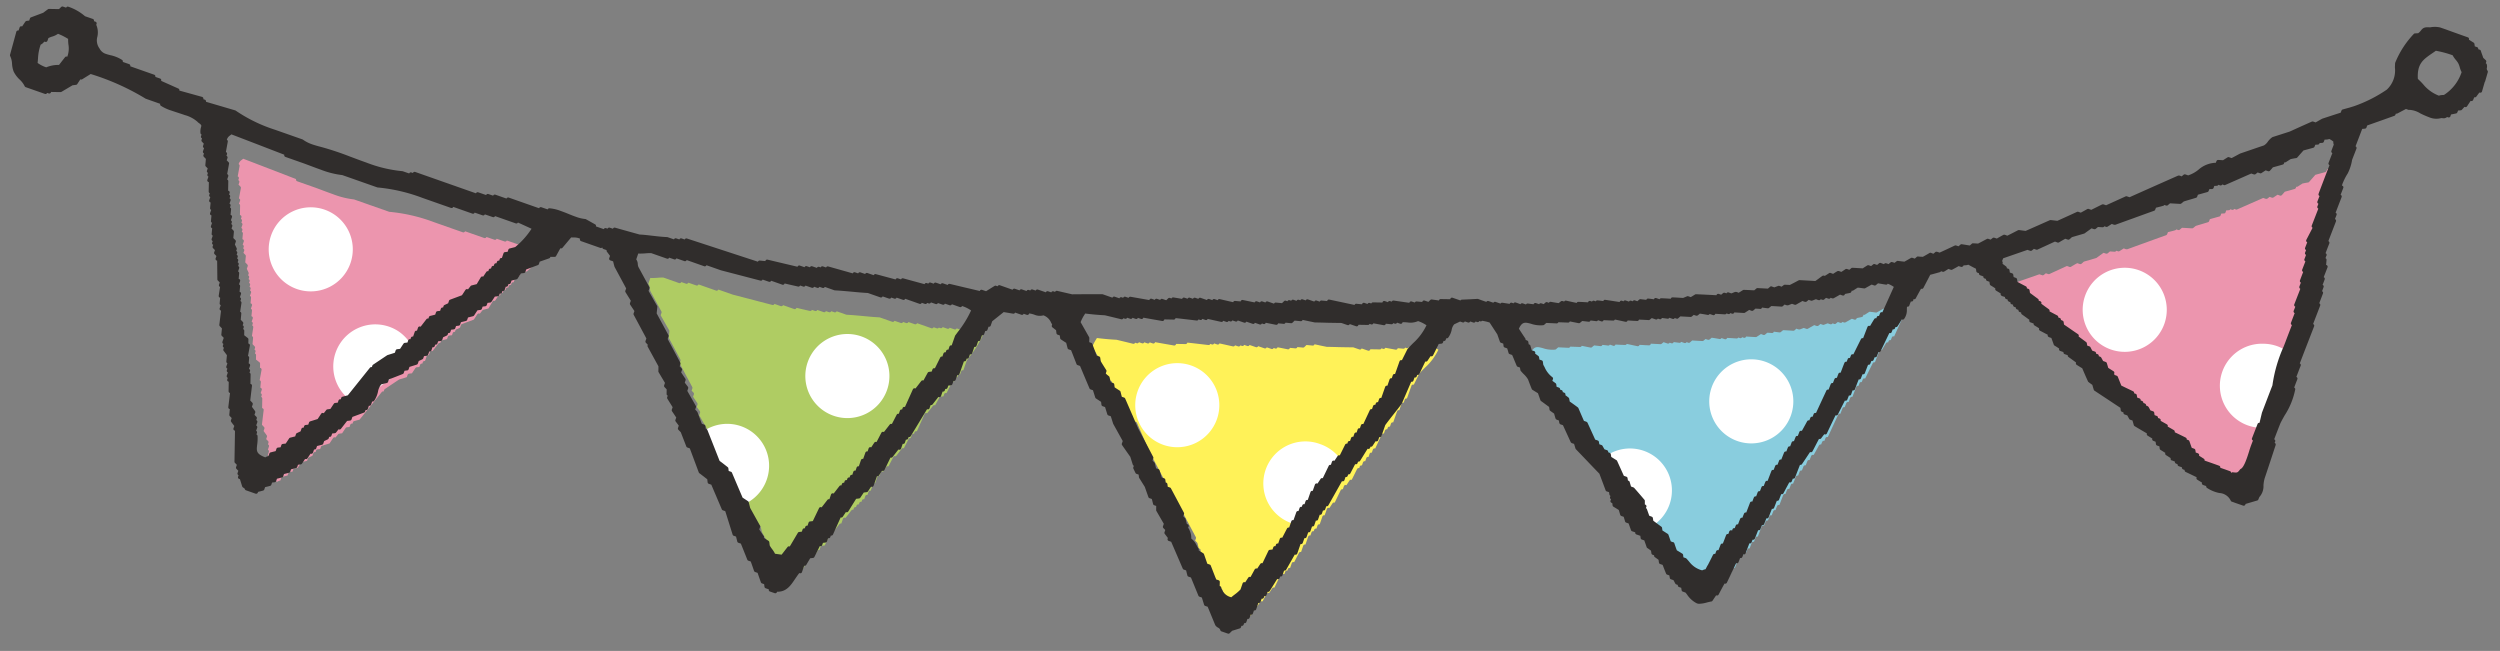 <svg xmlns="http://www.w3.org/2000/svg" xmlns:xlink="http://www.w3.org/1999/xlink" width="265" height="69" viewBox="0 0 265 69">
  <rect x="0" y="0" width="265" height="69" fill="#808080" stroke="none"/>
  <defs>
    <clipPath id="clip-path">
      <rect id="長方形_2388" data-name="長方形 2388" width="265" height="69" transform="translate(10058 -423)" fill="#fff"/>
    </clipPath>
    <clipPath id="clip-path-2">
      <rect id="長方形_2387" data-name="長方形 2387" width="249.039" height="122.099" fill="none"/>
    </clipPath>
  </defs>
  <g id="マスクグループ_3922" data-name="マスクグループ 3922" transform="translate(-10058 423)" clip-path="url(#clip-path)">
    <g id="グループ_4148" data-name="グループ 4148" transform="matrix(0.946, 0.326, -0.326, 0.946, 10087.14, -499.182)">
      <g id="グループ_4147" data-name="グループ 4147" transform="translate(0 0)" clip-path="url(#clip-path-2)">
        <path id="パス_12595" data-name="パス 12595" d="M206.256,40.9c-.024.584-.043,1.168-.063,1.757-.013.436-.029.875-.044,1.338.035.361.07.72.107,1.083V45.1a.185.185,0,0,0-.156.177l-.064,1.623a.186.186,0,0,0,.173.193h0c0,.116-.008.23-.013.349l-.01.283c0,.162,0,.363.011.589.019.665.05,1.776-.232,2.047a.18.18,0,0,0-.048.076c-.139.411-.147.435-.625.53a.163.163,0,0,1-.326-.01c-.214,0-.425,0-.641-.007l-.447,0a.191.191,0,0,0-.184-.165c-.547-.011-1.092-.011-1.641-.016a.188.188,0,0,0-.142-.16c-.2-.048-.388-.093-.583-.137v-.019a.189.189,0,0,0-.059-.134c-.036-.033-.081-.033-.139-.05-.081,0-.159,0-.238,0-.018-.032-.036-.066-.051-.1l-.072-.134a.186.186,0,0,0-.164-.094l-.244-.006h-.033c-.092-.116-.184-.229-.271-.343l-.192-.24a.176.176,0,0,0-.141-.07l-.187,0a.187.187,0,0,0-.159-.158c-.429-.056-.859-.111-1.291-.158a.2.2,0,0,0-.161-.18c-.248-.05-.5-.1-.742-.143v0a.184.184,0,0,0-.152-.195L196.8,48.4c-.173-.03-.34-.064-.514-.094V48.3a.183.183,0,0,0-.178-.186h-.186a.186.186,0,0,0-.18-.164c-.085,0-.166,0-.256-.006l-.055-.109-.062-.121a.179.179,0,0,0-.164-.1h0l-.222,0h-.067l-.306-.282a.486.486,0,0,0-.3-.05.175.175,0,0,0-.047-.1c-.073-.087-.2-.067-.316-.067a.185.185,0,0,0-.172-.154c-.062,0-.124-.01-.185-.01a.2.2,0,0,0-.048-.1.172.172,0,0,0-.131-.062l-.233,0h-.029c-.042-.076-.082-.153-.125-.229a.18.18,0,0,0-.162-.1h-.173a.193.193,0,0,0-.165-.165l-.35-.042c-.346-.038-.69-.08-1.033-.123l-.658-.763a.18.18,0,0,0-.134-.062,1.485,1.485,0,0,0-.262-.006c-.029-.054-.057-.11-.09-.167l-.035-.066a.2.2,0,0,0-.121-.093l-.654-.156-.117-.162c-.061-.087-.125-.179-.189-.265a.188.188,0,0,0-.149-.079l-.295-.006-.306-.276c-.078-.069-.2-.051-.3-.055a.2.2,0,0,0-.056-.112.183.183,0,0,0-.135-.051h-.171a.189.189,0,0,0-.179-.166h-.3l-.3-.285a.188.188,0,0,0-.125-.048h-.251c-.041-.076-.084-.159-.129-.233a.186.186,0,0,0-.1-.085l-.946-.3v-.014a.193.193,0,0,0-.137-.195c-.3-.078-.6-.162-.9-.248-.278-.078-.552-.154-.832-.229-.045-.085-.092-.172-.13-.25-.057-.107-.208-.1-.345-.105a.184.184,0,0,0-.182-.162h-.172a.19.19,0,0,0-.159-.164c-.182-.026-.364-.055-.547-.084-.128-.019-.256-.042-.382-.061a.188.188,0,0,0-.133-.186c-.184-.055-.362-.11-.545-.166l-.41-.13v-.014a.206.206,0,0,0-.049-.143.247.247,0,0,0-.141-.053c-.055,0-.112,0-.168,0a.187.187,0,0,0-.131-.16l-.488-.153c-.176-.056-.35-.111-.522-.164-.043-.087-.088-.17-.134-.254a.177.177,0,0,0-.155-.1l-.1,0c-.029,0-.056,0-.085,0a.19.19,0,0,0-.158-.165l-.234-.033c-.257-.039-.508-.079-.767-.121-.044-.086-.087-.168-.131-.248a.178.178,0,0,0-.159-.1c-.086,0-.172-.01-.258-.006-.029-.05-.057-.107-.087-.16l-.032-.062a.177.177,0,0,0-.162-.1l-.257-.006c-.041-.074-.079-.15-.118-.227a.175.175,0,0,0-.17-.1h-.171a.181.181,0,0,0-.127-.153l-.445-.142a.429.429,0,0,1-.014-.073.236.236,0,0,0-.1-.167c-.007,0-.014-.011-.025-.018,0-.106.008-.209.012-.316l2.141-1.684.182,0h.128a.177.177,0,0,0,.15-.085c.045-.068.088-.136.134-.214l.014-.025h.262a.2.2,0,0,0,.129-.05c.2-.2.4-.387.607-.582.287-.276.57-.548.86-.824.093,0,.188,0,.282.006a.184.184,0,0,0,.15-.063c.167-.2.338-.4.51-.583l.278,0a.187.187,0,0,0,.166-.091l.086-.15c.026-.049.054-.1.081-.143l1.106-.781a.272.272,0,0,0,.044-.047c.093-.137.189-.271.284-.41.076-.1.152-.213.227-.322h.266a.235.235,0,0,0,.167-.09l.029-.048c.044-.072.087-.143.13-.221.128-.031.25-.067.371-.1l.107-.031a.193.193,0,0,0,.136-.152v-.007c.062,0,.127,0,.189,0h0a.182.182,0,0,0,.147-.072l.1-.122c.075-.1.154-.192.229-.294h.116a.465.465,0,0,0,.273-.041q.722-.586,1.443-1.166c.652-.527,1.3-1.053,1.956-1.575a.2.2,0,0,0,.069-.137l.011-.238.123-.078c.183-.119.365-.234.543-.365a.183.183,0,0,0,.074-.119h.037c.048,0,.1,0,.146,0a.193.193,0,0,0,.182-.1c.043-.081.1-.166.145-.251l0-.006c.13-.036.26-.072.392-.11.219-.061.435-.121.65-.185a.179.179,0,0,0,.1-.08l.07-.112c.035-.06.07-.118.109-.177.207-.15.416-.3.626-.45.158-.112.314-.227.473-.342a.18.18,0,0,0,.076-.148c0-.07,0-.143.008-.213v-.013l.5-.345.362-.25a.181.181,0,0,0,.079-.146l.008-.21c.059-.025.118-.047.178-.07l.088-.033a.185.185,0,0,0,.117-.18c0-.054,0-.105,0-.156a.335.335,0,0,0,0-.05c.031-.012.06-.026.091-.036.06-.026.115-.047.171-.072a.2.2,0,0,0,.11-.148c.061,0,.121,0,.182,0h0a.188.188,0,0,0,.188-.168h.182a.157.157,0,0,0,.137-.05c.732-.676,1.473-1.363,2.211-2.048h.115c.127,0,.27.02.337-.09.054-.078.1-.155.15-.238.085,0,.171,0,.257,0h0a.183.183,0,0,0,.149-.07c.1-.135.2-.265.306-.4l.017-.023c.094,0,.176.006.268.006h0a.184.184,0,0,0,.173-.116l.074-.176c.036-.088.07-.172.1-.259.193-.129.38-.258.567-.388l.33-.232a.178.178,0,0,0,.08-.143l.006-.087c0-.019,0-.037,0-.054a.183.183,0,0,0,.146-.07l.111-.145c.087-.1.17-.209.253-.316l.1-.06c.142-.082.278-.16.424-.236a.178.178,0,0,0,.086-.093c.072-.173.141-.349.213-.522l.165-.406c.295-.2.594-.4.9-.613a.184.184,0,0,0,.078-.141c.006-.073.008-.146.011-.222.067-.031.135-.057.205-.084l.05-.023a.189.189,0,0,0,.116-.172v-.042c.036-.014.068-.029.1-.044l.166-.068a.186.186,0,0,0,.112-.161L203,14.5l.1-.043a1.013,1.013,0,0,0,.346-.184,1.8,1.8,0,0,1,.473.112l.027.008a.607.607,0,0,0,.147.289c-.01.235-.02.472-.023.709a.187.187,0,0,0,.173.189c-.011.225-.02.45-.027.671l-.017.441a.182.182,0,0,0,.176.192c-.042,1.033-.076,2.071-.107,3.1l0,.145a.181.181,0,0,0,.056.139.2.2,0,0,0,.117.051c0,.1-.011.2-.012.293l-.013.325a.185.185,0,0,0,.05.135.174.174,0,0,0,.129.059c0,.1-.007.2-.011.3a.184.184,0,0,0,.172.195h0l-.076,1.923a.185.185,0,0,0,.161.192l-.21,1.427a.181.181,0,0,0,.043.149.186.186,0,0,0,.13.061c-.007.209-.014.419-.023.623a.18.18,0,0,0,.172.193h0c0,.1-.006.2-.01.3a.183.183,0,0,0,.053.134.188.188,0,0,0,.121.055c0,.16-.006.316-.013.477a.186.186,0,0,0,.06.146.177.177,0,0,0,.117.048c-.011.313-.026.629-.038.941a.186.186,0,0,0,.174.193h.006c-.013.324-.024.64-.031.959a.178.178,0,0,0,.059.142.188.188,0,0,0,.11.049c-.008.153-.013.307-.016.461a.2.2,0,0,0,.074.137.222.222,0,0,0,.1.049c-.013.374-.031.748-.044,1.121l-.025.64a.185.185,0,0,0,.164.195h.017c0,.155-.012.312-.018.465a.168.168,0,0,0,.054.141.159.159,0,0,0,.123.056c-.01.371-.024.74-.037,1.1a.185.185,0,0,0,.173.192c-.026.647-.049,1.3-.066,1.939l-.019.5a15.131,15.131,0,0,0,.213,4.268" transform="translate(33.97 2.773)" fill="#ec95ae"/>
        <path id="パス_12596" data-name="パス 12596" d="M163.365,73.584l-.066.466s-.007,0-.013.006a1.261,1.261,0,0,0-.284.222,2.478,2.478,0,0,1-1.545-.386c-.123-.073-.264-.159-.443-.253a.238.238,0,0,0-.085-.02h-.006l-.253,0c-.036-.073-.072-.146-.106-.222a.184.184,0,0,0-.125-.106c-.16-.037-.322-.074-.482-.109l-.186-.037c-.168-.2-.324-.4-.487-.613-.036-.048-.094-.1-.15-.07h-.272c-.085-.1-.168-.208-.248-.311s-.147-.186-.22-.277a.21.21,0,0,0-.1-.063c-.09-.019-.176-.041-.264-.063-.125-.03-.253-.063-.381-.09-.043-.08-.086-.165-.128-.251a.184.184,0,0,0-.111-.092l-.2-.064c-.273-.084-.542-.171-.814-.256-.043-.082-.091-.166-.135-.253a.2.2,0,0,0-.168-.1c-.087,0-.172-.01-.254-.01l-.023,0c-.158-.2-.311-.389-.463-.58a.21.21,0,0,0-.122-.067.068.068,0,0,1-.016,0l.006-.134a.188.188,0,0,0-.165-.193c-.024,0-.048,0-.07,0-.016-.05-.032-.1-.049-.146l-.076-.217a.176.176,0,0,0-.079-.094c-.484-.287-.953-.562-1.433-.835a.188.188,0,0,0-.086-.023l-.282-.007c-.072-.1-.142-.2-.214-.3l-.079-.113a.2.2,0,0,0-.214-.074l-.024-.036-.107-.2a.178.178,0,0,0-.164-.1h-.006l-.277,0c-.394-.419-.787-.837-1.187-1.258a.17.17,0,0,0-.094-.055l-.311-.072-.325-.073c-.047-.093-.09-.18-.141-.264-.06-.105-.207-.1-.333-.1a.184.184,0,0,0-.185-.166h-.143a1.394,1.394,0,0,1-.142,0l-.313-.278a.166.166,0,0,0-.122-.048h-.253c-.039-.08-.082-.161-.129-.238a.184.184,0,0,0-.156-.087h-.006c-.1,0-.187,0-.282,0-.453-.479-.9-.951-1.354-1.426-.072-.076-.207-.059-.319-.06h-.1c-.338-.365-.665-.725-1-1.094a.237.237,0,0,0-.084-.05q-.512-.163-1.014-.308c-.049-.1-.1-.183-.15-.27a.167.167,0,0,0-.1-.08c-.107-.041-.214-.074-.322-.109l-.084-.025v0a.2.2,0,0,0-.044-.14c-.076-.088-.211-.072-.321-.073a.187.187,0,0,0-.185-.162l-.17,0a.2.2,0,0,0-.055-.11.192.192,0,0,0-.13-.051h0l-.228,0h-.025c-.042-.078-.081-.153-.113-.222a.193.193,0,0,0-.109-.1c-.141-.043-.277-.088-.411-.125,0-.069,0-.135,0-.2a.185.185,0,0,0-.14-.174,2.6,2.6,0,0,1-1.1-.719c-.072-.07-.146-.134-.22-.2-.026-.05-.054-.1-.079-.152l-.073-.143a.18.18,0,0,0-.162-.1l-.257-.006c-.041-.078-.081-.155-.127-.233a.2.2,0,0,0-.1-.085c-.135-.044-.275-.087-.412-.129v-.029a.183.183,0,0,0-.183-.186l-.269,0c-.033-.047-.069-.094-.1-.147-.063-.086-.127-.174-.185-.26a.179.179,0,0,0-.153-.086c-.029,0-.045,0-.069,0-.024-.044-.049-.087-.073-.131l-.054-.1c-.062-.112-.211-.1-.342-.1a.174.174,0,0,0-.072-.135c-.325-.246-.652-.5-.982-.758.073-.85.432-.873,1.066-.914a3.045,3.045,0,0,0,1.259-.281.2.2,0,0,0,.082-.085,1.3,1.3,0,0,1,.11-.191.665.665,0,0,1,.035-.059c.208-.057.412-.117.617-.179l.422-.124a.18.18,0,0,0,.134-.177l.986-.3a.18.18,0,0,0,.136-.18c.273-.033.545-.073.82-.11l.128-.018a.188.188,0,0,0,.137-.1,2.085,2.085,0,0,1,.116-.191l.031-.051c.1-.02.195-.042.293-.063.122-.029.246-.054.371-.081a.184.184,0,0,0,.143-.18v-.012l.112-.025c.158-.035.314-.07.472-.1a.185.185,0,0,0,.154-.159c.124,0,.251,0,.376,0a.183.183,0,0,0,.185-.182v-.02c.328-.087.656-.19.98-.288a.182.182,0,0,0,.129-.162v0c.266-.036.53-.067.8-.1l.345-.041a.189.189,0,0,0,.165-.174v-.032c.172-.049.343-.1.515-.145.154-.047.308-.09.463-.135A.189.189,0,0,0,148,51.33l0-.02.023-.008c.316-.091.629-.184.954-.275a.171.171,0,0,0,.106-.079l.144-.232a.268.268,0,0,1,.043,0l.242,0c.053,0,.107,0,.162,0a.2.2,0,0,0,.179-.159l.193,0a.2.2,0,0,0,.136-.057.2.2,0,0,0,.05-.141l.6-.124a.184.184,0,0,0,.143-.155h.363a.183.183,0,0,0,.185-.161h.186a.164.164,0,0,0,.17-.09l.153-.269.284-.078c.256-.072.51-.147.757-.217a.184.184,0,0,0,.1-.076c.038-.057.075-.118.111-.18l.035-.059.075,0c.122,0,.275.019.344-.09.038-.054.07-.11.1-.164l.053-.086c.283-.054.557-.1.836-.141a.192.192,0,0,0,.153-.162l.167,0c.069,0,.14,0,.211,0a.185.185,0,0,0,.18-.174.317.317,0,0,0,0-.035c.189-.055.379-.106.568-.161l.408-.112a.193.193,0,0,0,.134-.152h.184a.186.186,0,0,0,.185-.167h.007c.064,0,.125,0,.187,0a.186.186,0,0,0,.18-.156l0-.044.984-.277a.212.212,0,0,0,.1-.069c.055-.073.111-.148.171-.22s.1-.13.15-.2l.272.006a.2.2,0,0,0,.162-.091l.082-.141c.025-.039.048-.082.075-.123.158-.047.314-.09.477-.128a.187.187,0,0,0,.14-.18l0-.023c.127-.024.25-.05.374-.075l.215-.044a.181.181,0,0,0,.118-.079c.044-.062.082-.127.122-.192a.585.585,0,0,1,.047-.08l.1-.029q.46-.134.938-.264a.172.172,0,0,0,.112-.085l.069-.118c.023-.038.043-.078.066-.118h.049a.5.5,0,0,0,.334-.047l.326-.276h.3a.183.183,0,0,0,.139-.061l.191-.219c.111-.117.217-.24.322-.368a.746.746,0,0,0,.1.006c.123,0,.281.016.345-.1l.037-.064c.032-.055.068-.111.1-.167l.258,0a.184.184,0,0,0,.122-.042l.324-.273h.111a.79.79,0,0,0,.184,0,.2.2,0,0,0,.188-.166l.191,0a.192.192,0,0,0,.164-.094,2.531,2.531,0,0,1,.133-.225c.081,0,.166,0,.254,0h.011a.187.187,0,0,0,.186-.164c.116,0,.242.024.324-.06.171-.187.344-.383.516-.583.092,0,.184,0,.273,0,.117-.011.185-.068.192-.17l0-.063v0c.1-.062.2-.123.307-.18l.162-.1a.181.181,0,0,0,.091-.141,1.491,1.491,0,0,0,.011-.164c.06.026.116-.019.15-.067l.111-.137c.078-.1.154-.2.233-.29.182-.045.364-.081.545-.116l.124-.025a.166.166,0,0,0,.1-.062l.282-.316c.078-.091.156-.177.235-.266a.079.079,0,0,1,.017,0l.164,0c.029,0,.061,0,.088,0a.2.2,0,0,0,.174-.091l.067-.116.082-.139.195-.031c.214-.035.43-.07.643-.109a.185.185,0,0,0,.152-.155,2.947,2.947,0,0,1,.717.109l-.268,2.94c-.073.013-.1.013-.135.042a.184.184,0,0,0-.064.139c0,.109-.006.207-.012.309h0a.2.2,0,0,0-.125.047.191.191,0,0,0-.061.13l0,.146h0a.181.181,0,0,0-.183.143c-.055.25-.109.5-.16.743l-.02.1h-.038a.185.185,0,0,0-.187.176c-.014.331-.025.658-.037.985l-.01.3a.185.185,0,0,0-.184.156c-.054.387-.1.768-.153,1.149l-.082.65h-.012c-.043.018-.1.017-.137.048a.182.182,0,0,0-.06.135c0,.1-.007.193-.012.288l0,.014a.181.181,0,0,0-.185.177c0,.084-.006.166-.01.25,0,.023,0,.044,0,.066h0a.183.183,0,0,0-.187.177c-.013.258-.022.518-.03.781l-.011.345h0a.184.184,0,0,0-.186.176l-.008.215c0,.087,0,.174-.008.26h-.007a.206.206,0,0,0-.189.2c-.008.153-.012.3-.017.451a.183.183,0,0,0-.182.177c-.011.2-.018.413-.025.631l-.011,0a.186.186,0,0,0-.178.166l-.031.322c-.079.762-.159,1.521-.233,2.285h-.013a.184.184,0,0,0-.186.176l-.007.164c0,.051-.006.1-.007.154h-.013a.187.187,0,0,0-.174.177l-.017.3h0a.189.189,0,0,0-.185.156l-.044.264c-.051.295-.1.588-.155.886a.2.2,0,0,0-.216.191c0,.156-.011.308-.016.461h0a.183.183,0,0,0-.186.176l-.01.219c0,.09-.006.172-.008.259a.253.253,0,0,0-.121.05.224.224,0,0,0-.069.145c0,.156-.01.306-.016.459h-.011a.186.186,0,0,0-.174.176c-.007.133-.01.264-.016.4v.069a.183.183,0,0,0-.187.172c-.012.2-.02.4-.03.592l-.011.217h0a.2.2,0,0,0-.125.048.192.192,0,0,0-.059.135c0,.16-.01.319-.017.475a.05.05,0,0,1-.024,0,.184.184,0,0,0-.164.177l-.019.469h0a.185.185,0,0,0-.187.18c-.014.374-.024.748-.038,1.126h-.016a.18.18,0,0,0-.176.173c-.011.155-.016.316-.02.475h0a.2.2,0,0,0-.128.048.19.19,0,0,0-.06.133c0,.16-.008.313-.016.467h0a.2.2,0,0,0-.124.047.185.185,0,0,0-.064.137c0,.156-.006.313-.011.468h-.006a.19.19,0,0,0-.125.047.179.179,0,0,0-.061.128c-.008.135-.012.265-.016.4v.076H165.6a.183.183,0,0,0-.128.051.167.167,0,0,0-.059.13c-.008.276-.018.545-.027.811l-.011.314a.184.184,0,0,0-.184.174c-.011.165-.017.32-.02.48h0a.189.189,0,0,0-.187.177c-.011.209-.017.419-.025.641h0a.183.183,0,0,0-.185.178c0,.073-.007.146-.008.215,0,.032,0,.067,0,.1h0a.181.181,0,0,0-.186.183c0,.047,0,.091,0,.139h-.007a.173.173,0,0,0-.133.055.175.175,0,0,0-.055.135c0,.086,0,.174-.007.26a.356.356,0,0,0,0,.036.216.216,0,0,0-.125.047.2.2,0,0,0-.057.134c-.011.33-.02.644-.036.965h0a.184.184,0,0,0-.186.179l-.023.633a.215.215,0,0,0-.137.05.192.192,0,0,0-.056.136c0,.1,0,.2-.007.3h-.006a.187.187,0,0,0-.185.164c-.051.418-.112.835-.173,1.249" transform="translate(26.475 7.606)" fill="#89cdde"/>
        <path id="パス_12597" data-name="パス 12597" d="M118.946,86.2c-.088-.073-.166-.142-.241-.213a2.03,2.03,0,0,0-.8-.517,1.838,1.838,0,0,0-.42-.73l-.118-.139a.177.177,0,0,0-.14-.07v-.176a.188.188,0,0,0-.186-.189h-.078l-.3-.46a.2.2,0,0,0-.07-.063l-.258-.13v-.242a.184.184,0,0,0-.06-.137l-2.144-1.994A.2.2,0,0,0,114,81.1l-.245,0-.125-.258a.2.2,0,0,0-.167-.1H113.4l-.124-.254a.186.186,0,0,0-.167-.106h-.266l-.482-.651a.182.182,0,0,0-.148-.073h-.258c-.1-.153-.2-.307-.3-.46a.224.224,0,0,0-.068-.062l-.259-.129V78.75a.178.178,0,0,0-.056-.134q-1.256-1.188-2.5-2.35l-2.324-2.534a.19.19,0,0,0-.136-.061h-.26c-.1-.154-.2-.3-.3-.455a.182.182,0,0,0-.111-.081l-.633-.16-.14-.283a.184.184,0,0,0-.165-.1l-.259,0-.3-.46a.2.2,0,0,0-.1-.076c-.136-.045-.272-.094-.411-.141v-.225a.181.181,0,0,0-.069-.146c-.289-.232-.576-.461-.862-.7-.055-.11-.106-.219-.161-.322a.189.189,0,0,0-.164-.1l-.272,0-.841-1.02a.192.192,0,0,0-.141-.066H100.9l-.134-.416a.186.186,0,0,0-.055-.084l-1.365-1.207a4.347,4.347,0,0,1,.115-.822c.014-.06.029-.125.043-.195.639-.13,1.461-.336,2.018-.5l.088-.01c.572-.055,1.142-.11,1.713-.161a.187.187,0,0,0,.17-.179h.174a.186.186,0,0,0,.185-.178l.354,0a.184.184,0,0,0,.186-.176l.355,0a.188.188,0,0,0,.188-.182l.352,0a.187.187,0,0,0,.188-.185v-.021c.668-.1,1.338-.214,2.008-.319a.188.188,0,0,0,.154-.184v-.048c.316-.1.634-.207.952-.307a.186.186,0,0,0,.129-.177v-.033c.6-.139,1.2-.268,1.8-.4l.4-.088a.182.182,0,0,0,.143-.178h.178a.184.184,0,0,0,.186-.18l.352,0a.184.184,0,0,0,.185-.184l1.456-.166a.188.188,0,0,0,.167-.18l.355,0a.187.187,0,0,0,.185-.178l.174,0a.188.188,0,0,0,.186-.178h.356a.184.184,0,0,0,.188-.18l.713,0a.186.186,0,0,0,.188-.177l.712,0a.186.186,0,0,0,.188-.18l.535,0a.183.183,0,0,0,.185-.176h.176a.185.185,0,0,0,.186-.184v-.019c.365-.048.732-.1,1.1-.149a.189.189,0,0,0,.158-.184v-.033q.29-.073.577-.142a.185.185,0,0,0,.142-.179V60.6q.292-.072.582-.14a.191.191,0,0,0,.119-.1l.146-.283.638-.155a.186.186,0,0,0,.139-.18v-.014c.429-.051.857-.1,1.316-.164.376-.125.814-.264,1.255-.4.492-.158.99-.322,1.421-.465l.687,0a.187.187,0,0,0,.186-.179l.714,0a.184.184,0,0,0,.185-.184V58.3l.953-.311a.186.186,0,0,0,.129-.168h.173a.187.187,0,0,0,.189-.184l1.1-.168a.185.185,0,0,0,.161-.184v-.036l.583-.143a.187.187,0,0,0,.14-.173h.173a.187.187,0,0,0,.189-.18l.352,0a.187.187,0,0,0,.189-.184v-.05a4.763,4.763,0,0,1,.494-.147,2,2,0,0,0,1.019-.5,3.6,3.6,0,0,1,.986.127,6.009,6.009,0,0,1-.718,2.246c-.127.26-.251.518-.357.785a.13.13,0,0,0-.014.049l-.166,1.274h-.014a.183.183,0,0,0-.185.184l-.011,1.436a.182.182,0,0,0-.183.184l0,.352a.186.186,0,0,0-.18.185l0,.715a.184.184,0,0,0-.182.184l-.008,1.249a.186.186,0,0,0-.18.184l0,.356a.186.186,0,0,0-.182.185v.174a.187.187,0,0,0-.182.184v.355a.184.184,0,0,0-.182.167l-.061.571c-.036.351-.075.7-.111,1.056h-.012a.185.185,0,0,0-.186.183l0,.357a.183.183,0,0,0-.183.184v.357a.187.187,0,0,0-.182.184v.356a.188.188,0,0,0-.183.184v.352a.184.184,0,0,0-.18.185v.173a.193.193,0,0,0-.183.164l-.164,1.271h-.016a.183.183,0,0,0-.18.137l-.15.583h-.033a.181.181,0,0,0-.185.184l0,.351a.187.187,0,0,0-.183.162l-.171,1.453h-.012a.186.186,0,0,0-.182.14l-.149.582h-.035a.182.182,0,0,0-.184.185l-.006.712a.186.186,0,0,0-.183.184l0,.893a.186.186,0,0,0-.179.185v.356a.183.183,0,0,0-.183.184v.174a.187.187,0,0,0-.184.184v.352a.184.184,0,0,0-.18.184l-.006.895a.184.184,0,0,0-.18.184l0,.713a.182.182,0,0,0-.179.158l-.164,1.1h-.019a.185.185,0,0,0-.186.184l0,.535a.184.184,0,0,0-.182.184v.174a.183.183,0,0,0-.178.185l0,.244-.257.125a.184.184,0,0,0-.107.145l-.17,1.456h-.013a.184.184,0,0,0-.18.14l-.148.578h-.036a.209.209,0,0,0-.187.173q-.079.451-.154.9h-.024a.187.187,0,0,0-.183.141L124.79,88h-.037a.185.185,0,0,0-.188.183l0,.688a4.712,4.712,0,0,1-.4.7c-.092.137-.178.269-.25.4a1.4,1.4,0,0,1-1.365-.664.188.188,0,0,0-.141-.061h-.047l-.13-.412a.182.182,0,0,0-.177-.129l-.277,0q-.507-.6-1.015-1.2a.186.186,0,0,0-.141-.066h-.271c-.219-.282-.437-.559-.658-.837a.2.2,0,0,0-.1-.067l-.578-.143v-.037a.193.193,0,0,0-.069-.146" transform="translate(19.299 10.853)" fill="#fff258"/>
        <path id="パス_12598" data-name="パス 12598" d="M82.555,97.635l-.643-.488,0-.269a.181.181,0,0,0-.061-.139L80.26,95.309c-.115-.174-.228-.35-.344-.525a.189.189,0,0,0-.109-.076l-.662-.167c-.638-.706-1.274-1.407-1.93-2.135a.19.19,0,0,0-.137-.057h-.246l-.125-.257A.173.173,0,0,0,76.6,92c-.239-.085-.479-.166-.718-.248l-.312-.1q-1.145-1.342-2.291-2.676a.18.18,0,0,0-.14-.063h-.062l-.125-.256a.185.185,0,0,0-.167-.106h-.273c-.18-.216-.359-.436-.539-.654l-.3-.364a.229.229,0,0,0-.059-.044c-.085-.047-.171-.093-.257-.136V87.1a.18.18,0,0,0-.063-.142l-1.37-1.207,0-.276a.2.2,0,0,0-.082-.158c-.118-.078-.238-.158-.357-.239l-.1-.066v-.262a.193.193,0,0,0-.072-.149l-.644-.491v-.263a.182.182,0,0,0-.1-.166c-.087-.044-.172-.087-.258-.134v-.244a.183.183,0,0,0-.059-.137l-2.085-1.936v-.279a.183.183,0,0,0-.059-.136L64.2,79.047l-.159-.669a.186.186,0,0,0-.06-.1l-.326-.285c-.348-.307-.694-.616-1.044-.922l0-.277a.184.184,0,0,0-.062-.139c-.594-.541-1.189-1.087-1.773-1.621a.847.847,0,0,1-.165-.266.922.922,0,0,0-.322-.423l0-.658a6.134,6.134,0,0,0,.736-.275,5.525,5.525,0,0,1,.548-.214l1.771.01a.186.186,0,0,0,.186-.177l.534,0a.184.184,0,0,0,.186-.18l.9,0a.182.182,0,0,0,.186-.18l1.971.013a.188.188,0,0,0,.189-.182l1.627.011,4.32-.333a.186.186,0,0,0,.172-.178l.713.006a.19.19,0,0,0,.187-.178l1.254.008a.184.184,0,0,0,.186-.185v-.016c.429-.043.855-.087,1.286-.136l.167-.018a.186.186,0,0,0,.166-.176l.355,0a.188.188,0,0,0,.185-.178l.715,0a.183.183,0,0,0,.186-.18l.354,0a.185.185,0,0,0,.186-.176h.354a.185.185,0,0,0,.186-.178l1.074.007a.286.286,0,0,0,.055-.006c.524-.153,1.127-.3,1.713-.444.57-.137,1.158-.279,1.683-.432l1.412.008a.185.185,0,0,0,.186-.176l.715,0a.184.184,0,0,0,.185-.18l.354,0a.185.185,0,0,0,.185-.178l.717,0a.187.187,0,0,0,.188-.182l1.612.011a.185.185,0,0,0,.186-.178l.354,0A.187.187,0,0,0,90.9,68.7h.177a.183.183,0,0,0,.185-.18l.534,0a.187.187,0,0,0,.188-.177l.534,0a.182.182,0,0,0,.186-.18l.534,0A.188.188,0,0,0,93.425,68l.893.006a.184.184,0,0,0,.186-.18,3.356,3.356,0,0,1,1.061.134,11.055,11.055,0,0,1-.588,2.612l-.137.436a.218.218,0,0,0-.008.053l-.006,1.074a.18.18,0,0,0-.182.185l0,.355a.186.186,0,0,0-.18.184v.176a.182.182,0,0,0-.182.183l0,.354a.19.19,0,0,0-.182.162L93.93,75h-.016a.184.184,0,0,0-.185.184l0,.244-.263.129a.193.193,0,0,0-.1.137l-.159.922h-.023a.187.187,0,0,0-.178.125l-.322.947h-.045a.186.186,0,0,0-.186.171l-.177,1.99h-.012a.185.185,0,0,0-.185.185v.171a.185.185,0,0,0-.182.184v.355a.186.186,0,0,0-.18.16l-.162,1.1h-.018a.187.187,0,0,0-.178.129l-.322.948h-.045a.19.19,0,0,0-.187.159l-.162,1.1h-.019a.187.187,0,0,0-.184.14l-.146.578h-.036a.182.182,0,0,0-.186.183l0,.356a.183.183,0,0,0-.179.185l-.006.711a.187.187,0,0,0-.18.186l0,.711a.184.184,0,0,0-.18.185l0,.356a.185.185,0,0,0-.18.184v.357a.184.184,0,0,0-.183.184v.173a.187.187,0,0,0-.182.184v.172a.182.182,0,0,0-.183.184v.178a.185.185,0,0,0-.18.184l0,.171a.182.182,0,0,0-.171.127l-.324.949h-.044a.183.183,0,0,0-.186.183l0,.539a.185.185,0,0,0-.172.124l-.325.953h-.047a.185.185,0,0,0-.185.161l-.178,1.519-.27.134a.186.186,0,0,0-.1.164V95.1a.188.188,0,0,0-.182.185v.174a.185.185,0,0,0-.183.183v.245l-.258.125a.18.18,0,0,0-.1.13l-.34,1.65H85.5a.185.185,0,0,0-.177.125l-.33.972-.691.134a2.892,2.892,0,0,0-.469-.374,4.139,4.139,0,0,1-.343-.259l-.161-.333a.213.213,0,0,0-.123-.1l-.577-.145v-.036a.188.188,0,0,0-.074-.149" transform="translate(11.712 13.176)" fill="#afcc63"/>
        <path id="パス_12599" data-name="パス 12599" d="M35.43,103.51v-.354a.181.181,0,0,0-.176-.186v-.356a.181.181,0,0,0-.18-.185v-.173a.185.185,0,0,0-.1-.166l-.259-.129v-.247a.174.174,0,0,0-.08-.153l-.135-.1c-.105-.069-.211-.143-.319-.217v-.257a.185.185,0,0,0-.1-.167l-.283-.146c-.111-.509-.222-1.018-.333-1.531a.183.183,0,0,0-.18-.147h-.043l-.312-.957a.192.192,0,0,0-.171-.13l0-.171a.184.184,0,0,0-.182-.184l0-.354a.185.185,0,0,0-.183-.187h-.036l-.145-.58a.183.183,0,0,0-.179-.141l-.168-1.1a.184.184,0,0,0-.182-.161h-.044l-.136-.414A.178.178,0,0,0,31.4,94.5l-.448-.154-.147-.447a.184.184,0,0,0-.173-.128v-.178a.185.185,0,0,0-.177-.188v-.171a.186.186,0,0,0-.1-.167l-.282-.145-.158-.639a.184.184,0,0,0-.178-.143l-.171-.92a.185.185,0,0,0-.177-.159V90.89a.186.186,0,0,0-.179-.189v-.352a.182.182,0,0,0-.183-.186H29l-.139-.583a.193.193,0,0,0-.176-.142l0-.357A.181.181,0,0,0,28.5,88.9h-.035l-.142-.576a.186.186,0,0,0-.174-.143l0-.357a.184.184,0,0,0-.178-.185v-.171a.187.187,0,0,0-.18-.186V87.1a.185.185,0,0,0-.178-.188v-.174a.183.183,0,0,0-.18-.188v-.178a.185.185,0,0,0-.178-.186l0-.173a.176.176,0,0,0-.054-.131l-.3-.308,0-.283a.184.184,0,0,0-.1-.168c-.093-.048-.186-.092-.279-.139l-.156-.638a.188.188,0,0,0-.1-.123l-.254-.13v-.242a.182.182,0,0,0-.18-.186v-.174a.185.185,0,0,0-.178-.186l0-.356a.186.186,0,0,0-.184-.187h-.035l-.143-.578a.182.182,0,0,0-.172-.143v-.174a.184.184,0,0,0-.179-.186l0-.352a.185.185,0,0,0-.179-.187v-.174a.182.182,0,0,0-.178-.186v-.174a.187.187,0,0,0-.186-.186h-.043l-.311-.958a.189.189,0,0,0-.171-.129v-.351a.184.184,0,0,0-.184-.186l-.17-1.1a.175.175,0,0,0-.1-.141l-.254-.13v-.246a.186.186,0,0,0-.18-.189l0-.172a.186.186,0,0,0-.185-.187l-.17-1.1a.179.179,0,0,0-.162-.16.791.791,0,0,1,.149-.509c.035-.05.076-.112.125-.192,2,.067,4,.142,6,.213a.182.182,0,0,0,.184.182l1.8.012c.33,0,.682.012,1.045.021.386.012.782.021,1.169.024a9.029,9.029,0,0,0,2.309-.2l3.93.025a.117.117,0,0,0,.05-.008,18.126,18.126,0,0,1,4.809-.5l3.239.02a.184.184,0,0,0,.185-.18l2.156.013a.184.184,0,0,0,.186-.18l.895,0a.184.184,0,0,0,.185-.176l.892,0a.186.186,0,0,0,.186-.177l2.332.014a.188.188,0,0,0,.187-.162c.523.051,1.052.1,1.578.155a8.484,8.484,0,0,1-1.014,2.389l-.51.336a.183.183,0,0,0-.085.155l0,.242-.254.127a.177.177,0,0,0-.105.165l0,.539a.185.185,0,0,0-.18.185v.173a.185.185,0,0,0-.182.185v.173a.185.185,0,0,0-.184.186v.17a.186.186,0,0,0-.182.183l0,.179a.186.186,0,0,0-.179.184v.171a.184.184,0,0,0-.172.136l-.152.582h-.033a.184.184,0,0,0-.182.148l-.173.824L52,81.519a.189.189,0,0,0-.073.1l-.142.41h-.045a.186.186,0,0,0-.182.139l-.166.658-1.04.857a.178.178,0,0,0-.067.141v.285l-.307.3a.168.168,0,0,0-.056.13v.174a.185.185,0,0,0-.179.186v.246c-.085.039-.171.081-.256.122a.18.18,0,0,0-.106.166V85.7l-.46.3a.192.192,0,0,0-.085.156v.174a.19.19,0,0,0-.173.127l-.322.953H48.3a.185.185,0,0,0-.186.184l0,.352a.182.182,0,0,0-.183.184l0,.535a.181.181,0,0,0-.179.183v.172a.186.186,0,0,0-.182.185l0,.247-.258.124a.187.187,0,0,0-.1.123l-.038.141c-.042.167-.084.331-.127.5l-.283.136a.187.187,0,0,0-.1.166V90.9c-.133.1-.26.2-.392.293L46,91.383a.222.222,0,0,0-.038.037q-.539.709-1.087,1.432a.2.2,0,0,0-.035.112l0,.173a.192.192,0,0,0-.171.123L43.4,96.789l-.238.159-.251.17a.175.175,0,0,0-.082.15v.172a.182.182,0,0,0-.182.185v.247c-.087.038-.17.081-.256.121a.189.189,0,0,0-.1.119l-.166.643-.283.143a.17.17,0,0,0-.091.105l-.141.408h-.045a.184.184,0,0,0-.182.142q-.082.326-.168.652c-.226.166-.448.332-.67.493a.193.193,0,0,0-.075.149v.247c-.087.038-.171.081-.256.122a.181.181,0,0,0-.105.166v.179a.184.184,0,0,0-.18.184v.283l-.307.3a.183.183,0,0,0-.057.133v.26l-.46.3a.19.19,0,0,0-.076.106l-.166.638-.279.136a.18.18,0,0,0-.106.166v.247l-.256.122a.185.185,0,0,0-.106.167v.265l-.46.3a.2.2,0,0,0-.085.156v.287a.211.211,0,0,0-.042.03.8.8,0,0,0-.235.211c-1.043-.035-1.108-.34-1.249-.984a4.641,4.641,0,0,0-.264-.892.18.18,0,0,0-.166-.11V103.7a.181.181,0,0,0-.179-.185" transform="translate(4.369 14.302)" fill="#ec95ae"/>
        <path id="パス_12600" data-name="パス 12600" d="M77.179,87a4.44,4.44,0,0,0-7.984-2.689c1.75,2.409,3.5,4.365,5.248,6.8A4.455,4.455,0,0,0,77.179,87" transform="translate(13.442 16.035)" fill="#fff"/>
        <path id="パス_12601" data-name="パス 12601" d="M84.828,75.989a4.454,4.454,0,1,0-4.453,4.455,4.453,4.453,0,0,0,4.453-4.455" transform="translate(14.748 13.897)" fill="#fff"/>
        <path id="パス_12602" data-name="パス 12602" d="M149.827,58.561A4.443,4.443,0,0,0,145.3,60.88c2.262,1.735,4.88,3.235,7.179,5.115a4.446,4.446,0,0,0-2.652-7.434" transform="translate(28.226 11.368)" fill="#fff"/>
        <path id="パス_12603" data-name="パス 12603" d="M122,67.309a4.456,4.456,0,1,0,.621,8.846,66.045,66.045,0,0,0,2.439-7.616,4.434,4.434,0,0,0-3.06-1.23" transform="translate(22.834 13.076)" fill="#fff"/>
        <path id="パス_12604" data-name="パス 12604" d="M113.337,68.9a4.454,4.454,0,1,0-4.455,4.453,4.455,4.455,0,0,0,4.455-4.453" transform="translate(20.287 12.52)" fill="#fff"/>
        <path id="パス_12605" data-name="パス 12605" d="M197.928,31.681a4.456,4.456,0,1,0,3.494,8.15,65.839,65.839,0,0,0-.2-7.993,4.433,4.433,0,0,0-3.294-.156" transform="translate(37.869 6.107)" fill="#fff"/>
        <path id="パス_12606" data-name="パス 12606" d="M190.038,33.52a4.454,4.454,0,1,0-4.453,4.453,4.454,4.454,0,0,0,4.453-4.453" transform="translate(35.187 5.646)" fill="#fff"/>
        <path id="パス_12607" data-name="パス 12607" d="M41.665,84.525a4.454,4.454,0,0,0-2.4,8.578,4.6,4.6,0,0,0,.615.106,65.665,65.665,0,0,0,4.4-6.675,4.439,4.439,0,0,0-2.614-2.01" transform="translate(6.995 16.388)" fill="#fff"/>
        <path id="パス_12608" data-name="パス 12608" d="M36.162,80.875a4.454,4.454,0,1,0-4.453,4.453,4.454,4.454,0,0,0,4.453-4.453" transform="translate(5.294 14.845)" fill="#fff"/>
        <path id="パス_12609" data-name="パス 12609" d="M161.365,51.991a4.454,4.454,0,1,0-4.455,4.453,4.455,4.455,0,0,0,4.455-4.453" transform="translate(29.617 9.234)" fill="#fff"/>
        <path id="パス_12610" data-name="パス 12610" d="M248.986,3.895q-.023-.527-.054-1.057a.184.184,0,0,0-.068-.135c-.149-.125-.155-.156-.166-.234a.833.833,0,0,0-.129-.371.191.191,0,0,0-.149-.087.188.188,0,0,1,0-.026l0-.107a.183.183,0,0,0-.113-.179c-.076-.033-.15-.067-.223-.1l-.1-.043c-.122-.161-.25-.318-.377-.475L247.493.93a.183.183,0,0,0-.145-.068l-.173,0a.181.181,0,0,0-.195-.166c-.079,0-.162,0-.241,0-.02-.041-.043-.081-.062-.121l-.059-.112a.191.191,0,0,0-.125-.1l-.344-.079-.232-.055V.217a.183.183,0,0,0-.183-.186c-.615,0-1.225-.012-1.828-.019L243.2,0a2.578,2.578,0,0,0-1.6.339c-.579.146-.694.308-.8.621a1.427,1.427,0,0,1-.184.373l-.088.036-.238.1a.172.172,0,0,0-.078.066,9.7,9.7,0,0,0-.88,3.577c.043.149.088.3.133.451a2.778,2.778,0,0,1-.041,2.5,14.708,14.708,0,0,1-2.731,2.807l-.381.278c-.21.143-.417.287-.622.428a.179.179,0,0,0-.084.139c-.006.084-.007.162-.008.251-.5.373-1,.752-1.5,1.131l-.156.122-.179.2c-.112.13-.226.256-.339.387l-.183,0c-.027,0-.055,0-.085,0s-.1.014-.139.05c-.638.592-1.266,1.185-1.875,1.764l-1.47,1.1-.045.031-.035.036a1.979,1.979,0,0,0-.293.6,1.315,1.315,0,0,1-.263.511c-.389.3-.774.6-1.166.905-.3.235-.608.473-.937.729l-.244.263c-.15.164-.3.326-.451.485-.035,0-.069,0-.105,0h-.179a.179.179,0,0,0-.146.067c-.119.149-.236.293-.352.442l-.332.092-.16.047a.185.185,0,0,0-.135.159c-.007.067-.01.135-.012.208a2.888,2.888,0,0,0-1.5,1.3,3.4,3.4,0,0,1-.832.917l-.313,0a.189.189,0,0,0-.16.086c-.042.066-.08.133-.121.2l-.023.036h-.123a.375.375,0,0,0-.264.053l-1.654,1.537c-.817.766-1.639,1.527-2.46,2.3h-.29a.188.188,0,0,0-.131.051l-1.65,1.562h-.287a.36.36,0,0,0-.14.054c-.3.306-.6.61-.9.918-.093,0-.188,0-.282-.007a.293.293,0,0,0-.147.066c-.168.2-.342.386-.521.584h-.275a.184.184,0,0,0-.13.049l-.485.463c-.394.374-.787.75-1.181,1.118-.233.045-.454.1-.689.148a.223.223,0,0,0-.087.048c-.552.518-1.108,1.035-1.664,1.548l-.387.358-.251.053c-.143.027-.29.06-.436.087a.223.223,0,0,0-.1.057c-.295.309-.586.615-.883.916-.152,0-.324-.047-.423.055-.184.2-.356.394-.523.592h-.162c-.106,0-.22-.006-.278.085-.042.066-.08.128-.122.191l-.026.045h-.259a.182.182,0,0,0-.139.06c-.148.16-.3.324-.455.488l-.268.281-.075.021c-.145.038-.285.081-.43.122a.167.167,0,0,0-.113.086c-.048.084-.1.167-.148.25l-.258.045c-.192.031-.383.067-.574.1a.19.19,0,0,0-.131.087l-.048.084c-.029.05-.059.105-.09.152h-.263a.193.193,0,0,0-.131.051c-.424.416-.852.826-1.277,1.235a.081.081,0,0,1-.024,0l-.165,0c-.1,0-.215.012-.262.1s-.09.152-.137.228c-.086,0-.168,0-.251-.008a.176.176,0,0,0-.156.063c-.117.141-.238.275-.358.412l-.179.2a4.754,4.754,0,0,1-.5.136.192.192,0,0,0-.119.1c-.043.08-.084.148-.131.228h-.127c-.1,0-.215-.012-.282.067q-.208.244-.43.491l-.1.109c-.127.024-.253.054-.38.081l-.291.06a.18.18,0,0,0-.117.08c-.051.076-.1.152-.142.228l-.259.01a.177.177,0,0,0-.165.088l-.045.074c-.033.057-.066.109-.1.166a1.591,1.591,0,0,0-.271,0,.19.19,0,0,0-.178.162h-.092c-.088,0-.174,0-.264-.01a.216.216,0,0,0-.171.09c-.048.085-.092.16-.14.236-.085,0-.168,0-.25,0a.152.152,0,0,0-.161.082c-.05.073-.1.156-.15.239h-.262a.176.176,0,0,0-.147.07c-.05.062-.1.123-.147.185-.068.082-.136.171-.2.26-.351.1-.7.195-1.057.3a.186.186,0,0,0-.106.087c-.045.076-.087.148-.136.223h-.074c-.122,0-.26-.024-.336.073l-.107.142c-.069.091-.14.182-.207.271-.033,0-.067,0-.1,0-.113,0-.251-.019-.327.068-.116.133-.226.273-.334.414l-.277-.006a.183.183,0,0,0-.148.073c-.111.145-.22.282-.332.42a.584.584,0,0,1-.064,0,.273.273,0,0,0-.178.079l-.054.075c-.158.232-.314.461-.479.688-.393.106-.785.221-1.178.33l-.431.124a.184.184,0,0,0-.085.054c-.235.258-.479.511-.726.768l-.139.038c-.125.037-.253.073-.373.115a.169.169,0,0,0-.094.072l-.044.064c-.038.055-.074.11-.106.164h-.111l-.148,0a.175.175,0,0,0-.116.042l-.334.278a2.073,2.073,0,0,1-.272,0,.167.167,0,0,0-.179.094c-.054.091-.1.174-.153.257l-.4.113c-.215.064-.425.124-.644.186a.179.179,0,0,0-.111.082c-.053.09-.1.174-.158.26l-.256.075c-.263.074-.529.153-.791.235a.186.186,0,0,0-.085.056c-.07.084-.141.171-.21.258-.039.049-.081.1-.123.155-.03,0-.063,0-.088,0a.508.508,0,0,0-.309.044l-.319.273c-.1,0-.2,0-.3,0a.149.149,0,0,0-.134.05.193.193,0,0,0-.056.116c-.056,0-.115,0-.176,0a.214.214,0,0,0-.164.082c-.047.073-.091.146-.133.215l-.018.025a2.193,2.193,0,0,0-.266,0,.186.186,0,0,0-.182.185l0,.025c-.491.139-.984.284-1.477.426l-.6.178a.178.178,0,0,0-.091.061l-.339.411h-.017l-.253,0h-.006a.181.181,0,0,0-.127.047l-.336.3c-.282.078-.557.156-.835.234l-.239.072a.185.185,0,0,0-.134.166v.032l-.125.036c-.284.079-.576.16-.862.25a.215.215,0,0,0-.121.152l-.373,0a.186.186,0,0,0-.186.164.183.183,0,0,1,0,.036l-.033.007c-.189.035-.381.073-.568.118a.189.189,0,0,0-.141.166v.026c-.123.029-.245.054-.365.082l-.233.049a.179.179,0,0,0-.117.082c-.041.066-.08.134-.119.2l-.021.036-.269,0a.183.183,0,0,0-.186.164h-.025a1.315,1.315,0,0,1-.153,0,.195.195,0,0,0-.189.165l-.373,0a.182.182,0,0,0-.183.159l-.186,0a.187.187,0,0,0-.182.174l0,.03c-.505.091-1.014.183-1.516.277a.175.175,0,0,0-.149.154l-.007.037-.136.029c-.153.032-.3.063-.457.1a.187.187,0,0,0-.146.159c-.064,0-.128,0-.191,0a.186.186,0,0,0-.179.155h-.187a.19.19,0,0,0-.134.053.2.2,0,0,0-.051.142.065.065,0,0,0,0,.016c-.331.091-.658.184-.984.284a.182.182,0,0,0-.131.168l-.348.042c-.262.032-.523.063-.785.091a.19.19,0,0,0-.167.164c-.117,0-.268-.021-.338.087-.055.084-.106.17-.156.254-.276.053-.553.1-.835.143a.186.186,0,0,0-.156.16.586.586,0,0,1-.189,0,.188.188,0,0,0-.164.093l-.049.086c-.027.049-.055.1-.082.142a1.86,1.86,0,0,0-.27,0,.184.184,0,0,0-.177.159c-.053,0-.1,0-.154,0h-.213a.2.2,0,0,0-.19.174v.025c-.2.045-.394.082-.6.125a.186.186,0,0,0-.15.159h-.373a.189.189,0,0,0-.137.057.205.205,0,0,0-.05.105c-.179,0-.361-.006-.54-.007a.188.188,0,0,0-.187.162c-.062,0-.115,0-.19,0a.193.193,0,0,0-.129.049.181.181,0,0,0-.055.134l0,.008-.019,0c-.251.043-.505.087-.754.134a.187.187,0,0,0-.149.15c-.187,0-.376,0-.558,0a.187.187,0,0,0-.186.159h-.031c-.176,0-.346,0-.521,0a.184.184,0,0,0-.182.159c-.3,0-.619,0-.923-.01h0a.154.154,0,0,0-.069.014c-.51.207-1.027.416-1.537.613a.192.192,0,0,0-.112.133l-.887,0a.186.186,0,0,0-.186.185v.043l-.893.293-.062.018a.183.183,0,0,0-.129.177v.029c-.25.045-.5.1-.752.146a.183.183,0,0,0-.129.1l-.129.258-.426,0a.186.186,0,0,0-.184.184v.038c-.193.045-.387.094-.583.141a.19.19,0,0,0-.14.173l-.355,0a.185.185,0,0,0-.185.185v.029l-.773.148c-.294.056-.584.113-.878.168a.185.185,0,0,0-.15.178H146.9a.182.182,0,0,0-.184.18h-.358a.182.182,0,0,0-.185.184l0,.043-.953.311a.189.189,0,0,0-.129.17l-.173,0a.187.187,0,0,0-.186.178l-.354,0a.186.186,0,0,0-.187.184v.036l-.485.121-.1.021a.192.192,0,0,0-.142.182l-2.716.336a.185.185,0,0,0-.162.184v.037l-.583.141a.187.187,0,0,0-.139.174l-.355,0a.185.185,0,0,0-.185.182l-.717,0a.187.187,0,0,0-.186.178l-.355,0a.186.186,0,0,0-.185.177h-.174a.186.186,0,0,0-.189.182l-.352,0a.185.185,0,0,0-.186.177h-.174a.184.184,0,0,0-.187.18h-.174a.186.186,0,0,0-.167.1l-.142.279c-.214.049-.425.1-.64.153a.186.186,0,0,0-.139.172l-.712,0a.186.186,0,0,0-.188.18H134.1a.183.183,0,0,0-.185.18l-.354,0a.187.187,0,0,0-.187.185l-1.275.166a.186.186,0,0,0-.162.185v.031q-.29.075-.578.143a.185.185,0,0,0-.143.179v.013q-.727.082-1.456.155a.183.183,0,0,0-.166.179l-.352,0a.185.185,0,0,0-.185.178l-.358,0a.186.186,0,0,0-.186.177l-.713,0a.181.181,0,0,0-.185.18l-.354,0a.19.19,0,0,0-.189.178l-.355,0a.186.186,0,0,0-.186.182l-.354,0a.187.187,0,0,0-.187.184v.018c-.26.042-.517.084-.779.13l-.147.024a.186.186,0,0,0-.155.173h-.173a.186.186,0,0,0-.165.1l-.133.258-.424,0a.183.183,0,0,0-.185.176h-.357a.185.185,0,0,0-.188.179l-.352,0a.187.187,0,0,0-.189.186v.024l-2,.318a.189.189,0,0,0-.154.177l-.355,0a.187.187,0,0,0-.186.183h-.176a.18.18,0,0,0-.185.18l-.534,0a.187.187,0,0,0-.187.177l-1.075-.007a.232.232,0,0,0-.06.01l-1.021.351c-.682.236-1.366.472-2,.7l-1.623.17a.187.187,0,0,0-.164.177h-.177a.183.183,0,0,0-.186.179H112.3a.182.182,0,0,0-.186.18l-.892,0a.183.183,0,0,0-.185.177l-.358,0a.181.181,0,0,0-.185.179h-.173a.183.183,0,0,0-.186.18l-.534,0a.185.185,0,0,0-.188.177l-.534,0a.188.188,0,0,0-.186.178l-1.433-.011a.188.188,0,0,0-.187.183H106.9a.185.185,0,0,0-.146.067l-.671.825-.448,0a.186.186,0,0,0-.187.184v.011c-.515.05-1.027.1-1.538.154l-1.715.17a.187.187,0,0,0-.166.178l-.534,0a.186.186,0,0,0-.189.176h-.533a.183.183,0,0,0-.187.179h-.354a.181.181,0,0,0-.185.18H99.87a.183.183,0,0,0-.187.183v0q-1.173.081-2.346.156a.182.182,0,0,0-.174.18l-.355,0a.186.186,0,0,0-.186.185v.007l-2.168.15a.186.186,0,0,0-.172.179l-.712,0a.185.185,0,0,0-.187.176l-.534,0a.183.183,0,0,0-.186.18l-.355,0a.186.186,0,0,0-.187.185v0c-.9.049-1.806.1-2.707.154a.182.182,0,0,0-.171.177l-.356,0a.185.185,0,0,0-.186.177h-.174a.184.184,0,0,0-.186.182l-.535,0a.189.189,0,0,0-.186.178h-.355a.182.182,0,0,0-.186.179l-.535,0a.185.185,0,0,0-.186.184v.012q-1.627.165-3.253.324a.189.189,0,0,0-.167.186v.032q-.29.073-.579.141a.187.187,0,0,0-.142.18h-.064q-3.923.063-7.85.125a.181.181,0,0,0-.182.177l-.355,0a.184.184,0,0,0-.186.179h-.352a.187.187,0,0,0-.189.177l-.713,0a.418.418,0,0,0-.057.007c-.436.139-1,.262-1.543.382-.462.1-.94.205-1.295.313-.891.056-1.782.109-2.7.16a.182.182,0,0,0-.171.182l-.354,0a.187.187,0,0,0-.187.177h-.173a.182.182,0,0,0-.186.18l-.889-.006a.184.184,0,0,0-.185-.182L63.5,83.2a.129.129,0,0,0-.051.006,3.877,3.877,0,0,1-1.019.1c-.281,0-.573-.014-.868-.032s-.6-.027-.893-.03a4.307,4.307,0,0,0-1.179.123.185.185,0,0,0-.134.174l-.715,0a.184.184,0,0,0-.185.18l-3.413-.021a.189.189,0,0,0-.185.177l-1.253-.006a.185.185,0,0,0-.186.177l-.535,0a.185.185,0,0,0-.187.179l-.892,0a.185.185,0,0,0-.185.178l-6.831-.043a.186.186,0,0,0-.187.182H44.43a.184.184,0,0,0-.186.177l-.717,0a.39.39,0,0,0-.054.007,14.164,14.164,0,0,1-3.9.38c-.616,0-1.241-.023-1.857-.037a30.817,30.817,0,0,0-3.1.027c-.4.03-.767.056-1.127.055A3.845,3.845,0,0,1,32.427,85a.145.145,0,0,0-.051-.007l-3.056-.019a16.108,16.108,0,0,1-4.623-.559.152.152,0,0,0-.06-.007l-3.221.147a.189.189,0,0,0-.186-.17h-.176A.171.171,0,0,0,21,84.25a.231.231,0,0,0-.14-.051l-2.5.152a.185.185,0,0,0-.168-.167L16.2,84.007v-.012a.184.184,0,0,0-.184-.185l-.534,0a.187.187,0,0,0-.184-.179l-2.693-.017a.187.187,0,0,0-.185-.179l-.714,0a.182.182,0,0,0-.13-.174,3.708,3.708,0,0,0-1.324-.075c-.168.014-.33.029-.486.027a1.117,1.117,0,0,1-.84-.312,1.439,1.439,0,0,1-.635-1.114,2,2,0,0,0-.523-1.154v-.1a.186.186,0,0,0-.185-.186H7.409a.186.186,0,0,0-.184-.185l-.871,0-.02-.006A5.223,5.223,0,0,0,4.3,79.787a.181.181,0,0,0-.134.17H3.81a.183.183,0,0,0-.168.1c-.051.1-.1.195-.148.289l-1.006.327a.185.185,0,0,0-.1.075l-.349.512-1.065.88a.18.18,0,0,0-.067.141v.242l-.26.127a.276.276,0,0,0-.1.155L.4,83.356H.369a.185.185,0,0,0-.185.185l0,.351a.176.176,0,0,0-.131.06.194.194,0,0,0-.05.14c.038.56.074,1.12.11,1.684l.055.836a.206.206,0,0,0,.062.128,2.058,2.058,0,0,1,.448.7,2.811,2.811,0,0,0,.429.724,2.941,2.941,0,0,0,.874.594,2.457,2.457,0,0,1,.736.492.191.191,0,0,0,.14.063l2.156.013a.189.189,0,0,0,.187-.178h.176a.186.186,0,0,0,.186-.184v-.048l.176-.056c.26-.086.521-.168.78-.257a.168.168,0,0,0,.081-.055l.883-1.041.33-.161a.182.182,0,0,0,.1-.122c.048-.193.1-.385.147-.579h.035a.186.186,0,0,0,.145-.068c.223-.277.445-.549.669-.823a25.537,25.537,0,0,1,6.331.568.128.128,0,0,0,.051.007l1.612.011a.181.181,0,0,0,.136.174,4.752,4.752,0,0,0,1.23.118c.473,0,1-.017,1.484-.014a3.325,3.325,0,0,1,1.527.246.173.173,0,0,0,.07.037c.431.127.435.166.447.352a1.6,1.6,0,0,0,.148.626.191.191,0,0,0,.161.11v.178a.181.181,0,0,0,.179.185v.173a.193.193,0,0,0,.1.166l.258.133,0,.244a.187.187,0,0,0,.18.186l0,.357a.186.186,0,0,0,.178.185v.176a.181.181,0,0,0,.1.167l.278.142.158.638a.188.188,0,0,0,.094.121c.086.044.172.085.259.129v.247a.185.185,0,0,0,.178.186v.171a.189.189,0,0,0,.179.187v.354a.184.184,0,0,0,.183.189h.047l.311.953a.188.188,0,0,0,.168.129v.174a.184.184,0,0,0,.182.186l0,.352a.183.183,0,0,0,.185.185h.033l.142.579a.182.182,0,0,0,.172.142v.356a.184.184,0,0,0,.184.186h.033l.142.579a.183.183,0,0,0,.174.142l0,.354a.184.184,0,0,0,.183.186H26.4l.14.578a.182.182,0,0,0,.176.142l0,.356a.187.187,0,0,0,.18.188v.174a.183.183,0,0,0,.179.186l0,.173a.185.185,0,0,0,.1.167l.258.133v.246a.186.186,0,0,0,.1.167l.253.129V99.9a.183.183,0,0,0,.183.186h.05l.665,1.861a.193.193,0,0,0,.088.1l.259.131v.244a.185.185,0,0,0,.184.188l.168.923a.186.186,0,0,0,.183.158H29.6l.141.578a.184.184,0,0,0,.174.142l0,.354a.186.186,0,0,0,.185.186h.03l.319,1.476a.184.184,0,0,0,.1.128l.284.145.153.633a.187.187,0,0,0,.1.124c.086.039.171.084.257.128v.43a.183.183,0,0,0,.178.185v.174a.184.184,0,0,0,.178.188v.174a.189.189,0,0,0,.084.156c.1.063.2.129.291.195l.183.124.161.652a.186.186,0,0,0,.171.14v.351a.183.183,0,0,0,.182.186l0,.178a.184.184,0,0,0,.178.186v.357a.187.187,0,0,0,.18.188v.173a.185.185,0,0,0,.183.188h.045l.312.954a.189.189,0,0,0,.177.129h.029l.316,1.474a.182.182,0,0,0,.182.145h.037l.141.578a.185.185,0,0,0,.1.124l.256.129v.244a.179.179,0,0,0,.078.153c.11.079.216.15.325.221l.13.087v.262a.185.185,0,0,0,.186.186h.047l1.016,3.117a.185.185,0,0,0,.093.11c.086.041.17.085.256.129l0,.246a.187.187,0,0,0,.1.17l.254.128v.247a.184.184,0,0,0,.179.188V121a.183.183,0,0,0,.184.185l.087,0,.478.648a.194.194,0,0,0,.1.066c.1.03.161.044.2.053.016.019.042.043.079.08a.174.174,0,0,0,.129.056l1.082.006a.185.185,0,0,0,.186-.184v-.08c.062-.043.124-.084.188-.122.091-.062.183-.122.272-.183a.189.189,0,0,0,.081-.154v-.258c.086-.057.172-.112.257-.165l.2-.134a.2.2,0,0,0,.084-.155v-.247l.256-.125a.185.185,0,0,0,.1-.167l0-.262.463-.3a.184.184,0,0,0,.08-.153l0-.259.459-.3a.191.191,0,0,0,.084-.156l0-.259.457-.3a.187.187,0,0,0,.082-.154v-.244l.258-.125a.19.19,0,0,0,.1-.117l.152-.586h.031a.187.187,0,0,0,.182-.136c.051-.193.1-.389.152-.583h.033A.183.183,0,0,0,44.24,116l0-.355a.182.182,0,0,0,.18-.183l0-.262.457-.3a.192.192,0,0,0,.085-.156l0-.283.306-.3a.176.176,0,0,0,.054-.131l0-.178a.181.181,0,0,0,.182-.184v-.244l.262-.125a.214.214,0,0,0,.093-.111c.045-.135.093-.269.137-.406h.047a.188.188,0,0,0,.177-.127l.343-1.006.289-.14a.178.178,0,0,0,.105-.166v-.277l1.016-.836a.179.179,0,0,0,.068-.141v-.174a.184.184,0,0,0,.184-.184v-.356a.184.184,0,0,0,.179-.185l0-.352a.189.189,0,0,0,.171-.125,2.708,2.708,0,0,0,.075-1.053,1.6,1.6,0,0,1,.08-.854c.087-.055.173-.111.262-.171l.242-.156a.189.189,0,0,0,.085-.156l0-.276q.6-.5,1.2-1.018a.175.175,0,0,0,.064-.141l0-.246c.084-.041.172-.085.257-.123a.181.181,0,0,0,.105-.166v-.266l.652-.482a.192.192,0,0,0,.073-.148v-.279l.307-.3a.176.176,0,0,0,.055-.13l0-.242c.088-.043.172-.087.262-.129a.2.2,0,0,0,.1-.168v-.355a.186.186,0,0,0,.18-.185l0-.352a.181.181,0,0,0,.182-.184v-.174a.185.185,0,0,0,.18-.185v-.242c.061-.032.127-.06.187-.094l.072-.035a.184.184,0,0,0,.1-.167l0-.279.308-.3a.174.174,0,0,0,.055-.13v-.174a.185.185,0,0,0,.178-.185l0-.247.258-.125a.182.182,0,0,0,.105-.167v-.246l.262-.127a.19.19,0,0,0,.1-.165v-.259c.072-.047.146-.1.219-.143l.239-.154a.191.191,0,0,0,.085-.156v-.263c.1-.063.2-.133.307-.2l.153-.1a.193.193,0,0,0,.08-.112l.16-.635.282-.14a.181.181,0,0,0,.105-.167v-.242l.264-.128a.2.2,0,0,0,.1-.168v-.244c.086-.043.171-.087.257-.124a.2.2,0,0,0,.1-.124l.16-.635.283-.136a.181.181,0,0,0,.105-.166v-.174a.187.187,0,0,0,.183-.184v-.174a.183.183,0,0,0,.182-.185l0-.355a.187.187,0,0,0,.182-.185v-.174a.186.186,0,0,0,.183-.184v-.263l.456-.3a.175.175,0,0,0,.079-.106c.042-.162.082-.322.124-.481l.038-.156.283-.137a.178.178,0,0,0,.105-.165v-.272q.511-.425,1.016-.841a.177.177,0,0,0,.068-.141l0-.27.835-.66a.182.182,0,0,0,.07-.143v-.049c.14-.042.277-.085.416-.135a.181.181,0,0,0,.125-.145l.159-.922h.021a.182.182,0,0,0,.174-.119l.514-1.34c.086-.021.168-.05.253-.079a1.518,1.518,0,0,1,.684-.1v.025a.184.184,0,0,0,.184.186l2.188.013a.224.224,0,0,0,.155-.118.18.18,0,0,0,.172.121h.355a.19.19,0,0,0,.08.147l.457.312v.258a.185.185,0,0,0,.186.185H67.7c.1.158.2.315.331.5l1.907,1.758V89a.185.185,0,0,0,.068.147l.825.669,0,.269a.2.2,0,0,0,.073.15c.216.165.43.33.644.491v.265a.189.189,0,0,0,.06.139l.406.375,1.68,1.556,0,.279a.194.194,0,0,0,.1.168l.258.133v.061a.193.193,0,0,0,.059.139q.88.8,1.753,1.594l.055.164c.037.11.072.219.106.333a.185.185,0,0,0,.057.084c.336.285.671.571,1.008.852v.27a.191.191,0,0,0,.1.168c.1.05.195.1.291.15l.152.461a.183.183,0,0,0,.171.129v.174a.182.182,0,0,0,.066.147l.826.669,0,.273a.2.2,0,0,0,.07.149c.189.142.38.285.566.428l.08.059v.266a.178.178,0,0,0,.081.153l.455.309,0,.26a.185.185,0,0,0,.1.166c.107.056.215.107.326.164l1.047,1.237a.181.181,0,0,0,.142.068h.272l1.729,2.1a.216.216,0,0,0,.086.059c.185.059.373.122.558.184.147.053.3.1.444.152.048.1.094.2.145.3a.189.189,0,0,0,.166.1l.279,0,1.907,2.111a.2.2,0,0,0,.136.06h.269l1.55,2.1a.175.175,0,0,0,.148.073l.258,0,.3.46a.186.186,0,0,0,.153.08l.276,0,1.2,1.389a.179.179,0,0,0,.137.062h.271c.221.278.439.551.658.832a.18.18,0,0,0,.146.069l.271,0c.216.278.431.551.658.834a.194.194,0,0,0,.146.069h.241c.044.09.086.172.128.26a.193.193,0,0,0,.167.1l.355,0a.185.185,0,0,0,.184.179l.537,0a.186.186,0,0,0,.187-.183v-.041c.938-.3,1.148-1.083,1.366-1.916.066-.234.131-.481.215-.724h.05a.182.182,0,0,0,.185-.184l0-.714a.2.2,0,0,0,.179-.156l.166-.8c.092-.043.184-.091.278-.134a.184.184,0,0,0,.1-.145l.166-1.278h.017a.184.184,0,0,0,.186-.185l0-.244.254-.124a.182.182,0,0,0,.1-.166l0-.354a.184.184,0,0,0,.184-.184v-.178a.188.188,0,0,0,.179-.171l.179-1.981h.01a.185.185,0,0,0,.179-.142l.149-.576h.035a.185.185,0,0,0,.183-.145l.35-1.535q.142-.064.283-.136a.188.188,0,0,0,.1-.123l.164-.632.282-.14a.187.187,0,0,0,.1-.123l.149-.577h.035a.185.185,0,0,0,.186-.184l.006-1.076a.184.184,0,0,0,.174-.136l.15-.58h.033a.187.187,0,0,0,.186-.162q.084-.724.171-1.452h.014a.183.183,0,0,0,.176-.125l.324-.951h.047a.185.185,0,0,0,.187-.184l0-.535a.182.182,0,0,0,.179-.183l0-.354a.183.183,0,0,0,.179-.185l0-.173a.181.181,0,0,0,.178-.145l.708-3.27h.029a.184.184,0,0,0,.186-.183l0-.357a.186.186,0,0,0,.171-.127l.324-.947h.048a.188.188,0,0,0,.188-.184V88.15a.186.186,0,0,0,.182-.185v-.173a.189.189,0,0,0,.183-.185v-.247l.26-.125a.187.187,0,0,0,.1-.167l0-.356a.183.183,0,0,0,.179-.183l0-.535a.184.184,0,0,0,.179-.185l.01-1.427a.182.182,0,0,0,.182-.185v-.177a.185.185,0,0,0,.179-.184l0-.357a.183.183,0,0,0,.185-.185l0-.711a.185.185,0,0,0,.18-.184l0-.531a.184.184,0,0,0,.182-.184l0-.537a.183.183,0,0,0,.182-.184l0-.357a.186.186,0,0,0,.182-.183v-.355a.181.181,0,0,0,.18-.182l0-.484.835-1.318,1-.165a.181.181,0,0,0,.155-.177l.717,0a.184.184,0,0,0,.183-.177l.355,0a.185.185,0,0,0,.185-.185v-.038a2.479,2.479,0,0,1,.567-.053,1.452,1.452,0,0,0,.929-.248,1.391,1.391,0,0,1,1.01.457c.056.051.115.105.18.164v.094a.185.185,0,0,0,.123.176l.467.162.143.293a.2.2,0,0,0,.167.1h.242l.13.26a.187.187,0,0,0,.118.1c.217.056.434.111.651.164l.318.481a.177.177,0,0,0,.153.086h.272l1.02,1.2a.178.178,0,0,0,.139.067l.278,0q.865.969,1.728,1.928a.193.193,0,0,0,.139.059l.266,0,.482.65a.194.194,0,0,0,.1.069l.634.164.14.284a.194.194,0,0,0,.167.1h.27l.478.65a.185.185,0,0,0,.149.074l.266,0,.5.674,1.55,1.395v.277a.185.185,0,0,0,.075.152c.41.3.819.6,1.229.89l.518.7a.188.188,0,0,0,.145.074v.17a.167.167,0,0,0,.054.131l.357.362a.179.179,0,0,0,.131.056l.242,0,.125.258a.221.221,0,0,0,.051.061l.866.7.714.9a.189.189,0,0,0,.145.069h.263c.1.15.195.3.3.461a.183.183,0,0,0,.153.085h.226l.135.41a.181.181,0,0,0,.054.085l1.189,1.032,0,.272a.189.189,0,0,0,.1.168l.259.128v.247a.185.185,0,0,0,.081.158c.1.067.2.131.3.2l.156.106v.08a.184.184,0,0,0,.184.186h.278l2.089,2.292a.19.19,0,0,0,.135.059h.26c.1.158.2.311.3.463a.18.18,0,0,0,.154.081h.276c.457.523.92,1.046,1.376,1.568a.193.193,0,0,0,.139.063h.266l.478.65a.188.188,0,0,0,.148.073l.277,0,1.346,1.527c.01.01.049.055.059.062a.811.811,0,0,0,.383.15.416.416,0,0,1,.3.188.194.194,0,0,0,.141.063l.721,0a.187.187,0,0,0,.168-.106l.069-.141c.031-.056.062-.118.092-.18.228-.166.455-.336.687-.505a.187.187,0,0,0,.073-.148v-.171a.186.186,0,0,0,.18-.184l0-.178a.186.186,0,0,0,.182-.185l0-.352a.183.183,0,0,0,.179-.184l0-.352a.182.182,0,0,0,.183-.184v-.356a.185.185,0,0,0,.182-.185l0-.715a.185.185,0,0,0,.182-.184v-.354a.183.183,0,0,0,.18-.183v-.174a.188.188,0,0,0,.183-.186v-.351a.188.188,0,0,0,.178-.145l.336-1.473h.031a.185.185,0,0,0,.186-.185v-.173a.183.183,0,0,0,.183-.185l0-.534a.187.187,0,0,0,.178-.152l.34-1.821h.025a.188.188,0,0,0,.189-.185l0-1.071a.185.185,0,0,0,.182-.184l0-.539a.185.185,0,0,0,.18-.184l0-.534a.184.184,0,0,0,.183-.183l0-.536a.185.185,0,0,0,.182-.184l0-.534a.183.183,0,0,0,.183-.184l0-.534a.184.184,0,0,0,.179-.186l0-.355a.185.185,0,0,0,.182-.184l0-.352a.186.186,0,0,0,.179-.152l.53-2.9h.025a.185.185,0,0,0,.186-.184l0-.356a.184.184,0,0,0,.178-.185l0-.174a.188.188,0,0,0,.179-.159l.164-1.1h.02a.185.185,0,0,0,.184-.184l0-.174a.186.186,0,0,0,.178-.145l.334-1.469h.031a.187.187,0,0,0,.188-.186V78.9a.183.183,0,0,0,.178-.142l.146-.579h.033a.184.184,0,0,0,.188-.184l0-.352a.185.185,0,0,0,.182-.185l.007-1.229c.146-.473.327-.984.5-1.484.145-.41.287-.817.413-1.223l.187-2.527h0a.186.186,0,0,0,.185-.184l0-.354a.186.186,0,0,0,.18-.183v-.174a.189.189,0,0,0,.182-.164l.168-1.456h.013a.188.188,0,0,0,.182-.142l.148-.576h.037a.187.187,0,0,0,.186-.162l.172-1.335.276-.134a.191.191,0,0,0,.1-.167v-.174a.183.183,0,0,0,.182-.184v-.174a.194.194,0,0,0,.17-.118,2.078,2.078,0,0,0,.084-.9,1.206,1.206,0,0,1,.061-.653l.492-.481.281,0a.185.185,0,0,0,.186-.177l.354,0a.185.185,0,0,0,.188-.18l.352,0a.187.187,0,0,0,.19-.182h.172a.186.186,0,0,0,.189-.179h.093a.183.183,0,0,0,.174-.117,4.719,4.719,0,0,1,.814-.084l.262.205c.316.245.632.491.916.714l.514.647a.2.2,0,0,0,.134.07c.09,0,.174,0,.268.007.041.078.076.15.11.227a.193.193,0,0,0,.168.111h.006c.1,0,.183,0,.273,0,.1.133.2.266.293.41a.187.187,0,0,0,.153.08h.1c.061,0,.122,0,.179,0,.176.19.346.383.517.579l.314.35a.2.2,0,0,0,.139.06h0l.246,0c.027.049.056.1.085.155l.041.076a.184.184,0,0,0,.066.073c.156.1.3.17.432.235a2.5,2.5,0,0,1,.6.377l.07.086c.211.252.413.5.631.74a.172.172,0,0,0,.1.059l.226.053.441.1c.088.11.174.22.263.331.074.09.147.185.223.282a.2.2,0,0,0,.092.061c.21.062.414.125.623.193l.387.118c.017.03.032.061.048.092.03.057.057.115.091.171a.165.165,0,0,0,.109.086c.159.051.324.1.485.146l.073.111c.082.116.161.233.241.334a.191.191,0,0,0,.13.069,1.985,1.985,0,0,0,.269.01c.013.023.026.043.037.066.027.054.056.105.085.162a.255.255,0,0,0,.24.105l.208,0,1.359,1.425c.1.1.262.057.4.062.1.139.2.276.3.416a.252.252,0,0,0,.063.054c.54.277,1.081.553,1.619.832s1.056.543,1.585.813c.4.481.8.964,1.2,1.453a.175.175,0,0,0,.154.066c.082,0,.164-.006.247-.006.041.075.08.149.117.227a.232.232,0,0,0,.159.1c0,.039-.006.082-.007.127a.222.222,0,0,0,.178.193l-.006.142a.186.186,0,0,0,.173.193l.073,0,.019.012c.035.069.072.137.107.21a.176.176,0,0,0,.128.1c.215.049.431.093.654.149l.311.436a.2.2,0,0,0,.15.075h.006c.085,0,.172,0,.259,0l.3.42a.176.176,0,0,0,.148.076h.006l.219,0h.048c.141.179.285.359.428.537l.045.056c.037.044.112.084.147.069.116,0,.234,0,.354,0a.177.177,0,0,0,.055.117.185.185,0,0,0,.129.054h.008c.145,0,.289,0,.432,0,.038.073.079.149.115.222a.178.178,0,0,0,.16.1l.152,0h.129l.128.161c.116.143.228.287.339.43a.189.189,0,0,0,.1.07c.1.021.191.051.285.081l.176.055c.045.085.091.17.135.256a.188.188,0,0,0,.171.1h0l.168,0a.179.179,0,0,0,.133.161l.34.1.122.041.035.062c.035.074.07.143.112.214a.182.182,0,0,0,.158.091h.011c.091-.007.187,0,.273,0,.211.256.422.505.645.756a.178.178,0,0,0,.137.063l.251,0c.042.075.084.154.128.233a.175.175,0,0,0,.167.1c.09,0,.186,0,.283,0l.3.282a.228.228,0,0,0,.13.049c.057,0,.115,0,.171,0a.187.187,0,0,0,.184.168h.253c.013.021.024.044.036.067l.087.162a.188.188,0,0,0,.164.1c.106,0,.21,0,.315.007.057.031.134.084.216.14a2.7,2.7,0,0,0,1.286.543.9.9,0,0,0,.211-.024,3.338,3.338,0,0,0,.8-.435c.146-.092.282-.179.371-.225a.18.18,0,0,0,.094-.116l.176-.671c.017,0,.025,0,.038,0a.187.187,0,0,0,.185-.16c.066-.442.136-.881.213-1.312.012,0,.026,0,.042,0a.189.189,0,0,0,.162-.166c.086-.752.171-1.517.253-2.275h.007a.149.149,0,0,0,.137-.045.2.2,0,0,0,.061-.131c.006-.156.012-.314.017-.471a.184.184,0,0,0,.125-.051.2.2,0,0,0,.061-.135c.006-.1.011-.2.014-.3h0a.184.184,0,0,0,.186-.182c0-.217.013-.438.02-.658.007-.155.011-.312.014-.468h0a.184.184,0,0,0,.188-.177l0-.1c0-.068.008-.137.01-.2a.188.188,0,0,0,.188-.179c.014-.324.03-.645.039-.966.007,0,.013,0,.013,0a.183.183,0,0,0,.177-.18c0-.156.007-.313.017-.463h0a.2.2,0,0,0,.128-.047.193.193,0,0,0,.06-.134c0-.186.011-.363.017-.545l0-.1h.006a.186.186,0,0,0,.186-.182c.012-.319.024-.643.037-.966h0a.182.182,0,0,0,.185-.182l.029-.791a.187.187,0,0,0,.186-.183c.008-.213.017-.424.025-.638h.018a.184.184,0,0,0,.176-.155l.09-.585c.042-.239.079-.478.117-.718h.029a.185.185,0,0,0,.186-.177c0-.1.01-.207.013-.316a.185.185,0,0,0,.185-.177l0-.047c.018-.469.036-.933.054-1.407h.007a.179.179,0,0,0,.17-.137c.13-.474.253-.955.375-1.431l.013-.055h.037a.184.184,0,0,0,.185-.155c.054-.326.1-.66.149-.991l.073-.482a.193.193,0,0,0,.2-.133c.036-.115.072-.226.109-.338.02-.057.041-.119.062-.18.006,0,.016,0,.024,0a.169.169,0,0,0,.139-.039.177.177,0,0,0,.068-.127c.074-.707.158-1.418.241-2.117h.031a.181.181,0,0,0,.174-.159c.074-.546.147-1.089.223-1.637h.02a.183.183,0,0,0,.188-.172c.01-.156.018-.315.021-.477h0a.189.189,0,0,0,.128-.05.171.171,0,0,0,.059-.13l0-.167c0-.1,0-.2.007-.3h.006a.185.185,0,0,0,.188-.179c.008-.377.021-.748.037-1.127a.181.181,0,0,0,.184-.177c.007-.16.013-.315.02-.472h.02a.187.187,0,0,0,.176-.18c.007-.319.019-.64.033-.96h.012a.185.185,0,0,0,.174-.18l.012-.314h0a.184.184,0,0,0,.186-.177c.006-.1.012-.208.014-.309h0a.19.19,0,0,0,.129-.05.182.182,0,0,0,.059-.13c0-.156.01-.316.014-.472h0a.186.186,0,0,0,.188-.164c.038-.319.074-.64.111-.961.045-.385.087-.769.136-1.155h.017a.184.184,0,0,0,.186-.18c0-.1.008-.2.013-.308h0a.182.182,0,0,0,.184-.177l.007-.145a.184.184,0,0,0,.179-.14c.075-.291.137-.578.2-.868l.006.036a.214.214,0,0,0,.195-.118,1.554,1.554,0,0,0-.048-1.062,2.021,2.021,0,0,1-.076-.29h0a.18.18,0,0,0,.124-.047.19.19,0,0,0,.063-.135c0-.156.008-.315.017-.472h.013a.186.186,0,0,0,.187-.184.192.192,0,0,0-.012-.063c0-.025,0-.051,0-.075a.079.079,0,0,1,.029,0,.19.19,0,0,0,.166-.159c.049-.32.106-.639.162-.954l.033-.187h.023a.185.185,0,0,0,.185-.16c.063-.414.128-.84.189-1.256l.042-.294c.3-.195.588-.4.873-.594a.2.2,0,0,0,.079-.128c0-.007,0-.011.006-.011.117,0,.254.02.326-.07.087-.1.174-.209.26-.318l.073-.094c.045,0,.09,0,.13,0l.146,0a.177.177,0,0,0,.131-.057c.177-.187.356-.383.523-.582h.063c.079,0,.155,0,.233-.007s.167-.125.173-.216v-.018c.045-.021.088-.036.133-.054a.962.962,0,0,0,.315-.177c.3.05.6.1.908.14.024.044.043.088.064.131l.06.113a.18.18,0,0,0,.165.1h0l.173,0a.183.183,0,0,0,.184.164l.364.006a.183.183,0,0,0,.183.161h.167a.166.166,0,0,0,.048.1.171.171,0,0,0,.13.064c.092,0,.171,0,.262,0l.016.033c.036.068.069.139.105.2a.194.194,0,0,0,.129.092c.192.037.386.085.573.135a.082.082,0,0,0,0,.025.188.188,0,0,0,.14.172c.111.025.223.051.336.073.08.019.16.038.242.056a.191.191,0,0,0,.044.136c.091.1.251.074.376.07h.127a.174.174,0,0,0,.045.1.2.2,0,0,0,.128.063c.06,0,.116,0,.184,0a.177.177,0,0,0,.043.1.324.324,0,0,0,.251.067h.069a.189.189,0,0,0,.185.17.453.453,0,0,1,.174,0,.187.187,0,0,0,.184.166h.18a.19.19,0,0,0,.055.109.185.185,0,0,0,.127.051h.171a.187.187,0,0,0,.054.117.177.177,0,0,0,.131.054c.036,0,.119,0,.177,0a.182.182,0,0,0,.137.16c.316.094.627.19.94.29v.013a.184.184,0,0,0,.049.139.174.174,0,0,0,.131.059l.368.011a.185.185,0,0,0,.146.158l.084.019c.162.033.325.07.488.111v.007a.186.186,0,0,0,.156.2c.307.044.619.1.927.14a.174.174,0,0,0,.047.127c.075.09.208.068.322.069h.1c.162.2.319.394.477.592a.193.193,0,0,0,.107.064c.19.037.376.087.567.135v.008a.207.207,0,0,0,.053.142.185.185,0,0,0,.13.055h.008c.061,0,.118,0,.179,0l.182,0a.209.209,0,0,0,.054.115.192.192,0,0,0,.13.051c.116,0,.234,0,.354,0a.182.182,0,0,0,.134.155c.32.093.634.19.949.29v.033a.185.185,0,0,0,.147.182l.246.056c.141.033.282.066.425.093.337.38.678.749,1.018,1.108a.19.19,0,0,0,.064.047c.127.048.256.085.387.125l.112.033c.054.078.111.158.167.239l.139.192a.173.173,0,0,0,.106.076c.869.225,1.74.447,2.611.675l.58.148c.042.081.086.164.127.252.059.112.213.1.342.1a.18.18,0,0,0,.184.17h.3l.3.276c.073.075.2.055.306.054l.088,0,.29.414a.192.192,0,0,0,.115.078c.327.072.657.139.988.205l.5.1v.014a.185.185,0,0,0,.142.183c.192.045.385.086.578.128a.182.182,0,0,0,.044.137.19.19,0,0,0,.129.062c.09,0,.183.006.264.011l.118.229a.185.185,0,0,0,.164.1h.258c.038.072.073.146.106.219a.2.2,0,0,0,.131.1c.177.036.349.078.521.118l.06.012a.077.077,0,0,1,0,.017.188.188,0,0,0,.145.184l.283.067c.1.023.195.049.295.072v0a.185.185,0,0,0,.051.142.178.178,0,0,0,.131.055.679.679,0,0,1,.2,0h.154a.182.182,0,0,0,.049.109.185.185,0,0,0,.135.059l.177.006a.158.158,0,0,0,.049.1.169.169,0,0,0,.134.06h0l.363,0a.18.18,0,0,0,.048.109c.079.081.2.063.311.061a.189.189,0,0,0,.164.167c.431.045.86.1,1.289.15V53.5a.189.189,0,0,0,.137.173c.149.036.294.072.443.1l.143.033a.281.281,0,0,0,0,.032.186.186,0,0,0,.176.165,3.09,3.09,0,0,0,.364,0,.187.187,0,0,0,.13.158,3.668,3.668,0,0,0,1.426.088,1.409,1.409,0,0,1,1.412.38.176.176,0,0,0,.128.055c.119,0,.239,0,.357.006h.572c.116,0,.233,0,.349,0h0a.184.184,0,0,0,.185-.172c0-.026,0-.051,0-.081.35-.248.7-.5,1.049-.746a.181.181,0,0,0,.076-.14c.007-.087.011-.178.016-.272a1.72,1.72,0,0,0,.008-1.327,3.831,3.831,0,0,1-.122-.708c-.01-1.247-.027-2.5-.047-3.748a.2.2,0,0,0-.18-.183c0-.048.006-.092.01-.135a.185.185,0,0,0-.177-.2c.017-.53.037-1.052.059-1.594l.007-.164c.02-.242.081-.573.148-.954a7.868,7.868,0,0,0,.171-3.026.187.187,0,0,0-.168-.135c.007-.313.019-.629.032-.947a.184.184,0,0,0-.173-.192h-.008l.011-.316c.01-.319.021-.641.035-.961a.2.2,0,0,0-.05-.139.184.184,0,0,0-.119-.056l.056-1.576c.035-.88.066-1.758.1-2.633a.186.186,0,0,0-.054-.142.181.181,0,0,0-.127-.051l.018-.534c.019-.521.039-1.043.054-1.566a.188.188,0,0,0-.053-.137.2.2,0,0,0-.121-.055c.014-.369.027-.744.035-1.118a.169.169,0,0,0-.061-.141.179.179,0,0,0-.109-.049c.006-.152.012-.3.013-.462a.175.175,0,0,0-.055-.137.167.167,0,0,0-.121-.053c.01-.208.017-.417.019-.621a.194.194,0,0,0-.051-.135.2.2,0,0,0-.123-.054l.044-1.115a.2.2,0,0,0-.051-.14.18.18,0,0,0-.133-.055h-.042c-.027-.112-.056-.226-.085-.337l-.044-.177a.183.183,0,0,0-.165-.139c0-.021,0-.041,0-.062,0-.08,0-.155.011-.24a.178.178,0,0,0-.049-.139.171.171,0,0,0-.127-.059c.008-.369.023-.745.038-1.111a.168.168,0,0,0-.054-.139.163.163,0,0,0-.122-.055l.082-2.245a.194.194,0,0,0-.18-.195c0-.1.006-.2.01-.3l.006-.165a.183.183,0,0,0-.049-.137.2.2,0,0,0-.123-.055l.02-.592q.022-.588.044-1.18a.186.186,0,0,0-.054-.14.175.175,0,0,0-.127-.054c.006-.16.012-.316.018-.473l.013-.309a.192.192,0,0,0-.05-.137.183.183,0,0,0-.133-.056h-.039A5.854,5.854,0,0,1,238.4,17.8a4.9,4.9,0,0,0-.033-1.508l.05-1.279a.2.2,0,0,0-.073-.146.2.2,0,0,0-.1-.043l.067-1.974c.039-.017.076-.036.113-.05s.1-.047.15-.068a.185.185,0,0,0,.116-.17c0-.076,0-.153.006-.232.789-.626,1.587-1.259,2.384-1.9a.174.174,0,0,0,.069-.136l.008-.141h.016a.188.188,0,0,0,.124-.057c.167-.174.328-.349.494-.524l.215-.228c.033,0,.068,0,.1,0l.09,0,.094,0a.175.175,0,0,0,.1-.035,2.459,2.459,0,0,1,1.209-.018,9.563,9.563,0,0,0,1,.082,1.942,1.942,0,0,0,1.258-.337c.313-.072.371-.093.486-.227.019-.021.042-.047.076-.082l.116,0a.185.185,0,0,0,.176-.19,1.983,1.983,0,0,1,0-.2l.118-.067c.119-.07.24-.139.359-.214a.18.18,0,0,0,.082-.148l.008-.116c0-.03,0-.063,0-.092.088-.035.176-.074.265-.115a.182.182,0,0,0,.094-.1l.156-.374h.068a.185.185,0,0,0,.17-.136c.044-.171.086-.336.13-.511l.043-.164h.032a.185.185,0,0,0,.186-.173c.008-.105.014-.211.018-.315h.006a.187.187,0,0,0,.179-.129c.056-.172.111-.349.165-.521h.031c.056-.014.105-.014.142-.054a.168.168,0,0,0,.054-.141c-.017-.356-.033-.717-.053-1.074m-2.654-.158a4.572,4.572,0,0,1-.975,2.883.543.543,0,0,1-.139.064,1.16,1.16,0,0,0-.349.193,3.976,3.976,0,0,1-1.974-.6,7.757,7.757,0,0,0-.712-.352c-.611-1.486-.148-2.113.551-3.061.091-.119.185-.245.278-.38a11,11,0,0,1,1.751-.13h.084a2.513,2.513,0,0,0,.465.344,2.583,2.583,0,0,1,.382.272,2.249,2.249,0,0,1,.288.351,2.627,2.627,0,0,0,.35.416m-8.139,37.9c-.024.584-.043,1.168-.063,1.757-.013.437-.029.875-.044,1.339.035.359.07.719.107,1.082v.023a.186.186,0,0,0-.156.177l-.064,1.624a.184.184,0,0,0,.173.192h0c0,.116-.008.232-.013.349l-.008.283c0,.162,0,.363.01.589.019.665.05,1.777-.232,2.047a.184.184,0,0,0-.048.078c-.139.41-.147.434-.625.53a.18.18,0,0,0-.146.148.183.183,0,0,0-.18-.158c-.214,0-.424-.006-.641-.007l-.447,0a.191.191,0,0,0-.183-.165c-.547-.011-1.092-.011-1.641-.014a.188.188,0,0,0-.143-.16c-.2-.048-.388-.093-.583-.139v-.019a.184.184,0,0,0-.059-.134.316.316,0,0,0-.139-.049c-.08,0-.159,0-.238,0-.018-.031-.035-.066-.051-.1l-.072-.133a.183.183,0,0,0-.162-.094l-.244-.007h-.035c-.092-.116-.184-.229-.271-.343l-.191-.241a.179.179,0,0,0-.142-.069l-.187-.006a.185.185,0,0,0-.159-.156c-.429-.057-.857-.111-1.291-.158a.2.2,0,0,0-.161-.182c-.248-.05-.5-.1-.742-.143v0a.181.181,0,0,0-.152-.193l-.242-.045c-.173-.029-.34-.064-.512-.093V49.04a.185.185,0,0,0-.179-.188h-.186a.186.186,0,0,0-.179-.164c-.086,0-.167,0-.257-.006l-.055-.109-.062-.121a.182.182,0,0,0-.164-.1h-.227c-.024,0-.045,0-.067,0l-.306-.281a.47.47,0,0,0-.3-.05.178.178,0,0,0-.047-.1c-.073-.087-.2-.067-.316-.067a.184.184,0,0,0-.172-.153c-.062-.006-.123-.01-.185-.01a.208.208,0,0,0-.048-.1.181.181,0,0,0-.131-.062l-.233,0a.106.106,0,0,1-.027,0c-.042-.075-.084-.153-.127-.228a.176.176,0,0,0-.162-.1h-.173a.189.189,0,0,0-.165-.164l-.35-.043c-.346-.037-.69-.079-1.033-.123l-.658-.763a.189.189,0,0,0-.134-.062,1.6,1.6,0,0,0-.262,0c-.029-.055-.057-.111-.09-.168L221.9,45.8a.2.2,0,0,0-.122-.092l-.654-.156-.116-.164c-.062-.087-.127-.179-.19-.265a.183.183,0,0,0-.149-.078l-.295-.006-.306-.277c-.078-.068-.2-.05-.3-.054a.2.2,0,0,0-.055-.113.185.185,0,0,0-.136-.051h-.171a.188.188,0,0,0-.179-.166h-.3l-.3-.284a.189.189,0,0,0-.125-.049h-.251c-.041-.075-.082-.158-.128-.233a.19.19,0,0,0-.105-.084l-.946-.3v-.016a.19.19,0,0,0-.137-.193c-.3-.078-.6-.162-.9-.248-.279-.079-.553-.155-.834-.23-.045-.084-.092-.172-.13-.25-.057-.106-.208-.1-.345-.105a.181.181,0,0,0-.18-.161h-.173a.187.187,0,0,0-.159-.164c-.182-.027-.363-.055-.547-.085-.128-.019-.256-.042-.382-.061a.189.189,0,0,0-.131-.186c-.185-.055-.363-.11-.546-.166-.136-.044-.272-.086-.41-.129v-.016a.2.2,0,0,0-.049-.143.248.248,0,0,0-.14-.053c-.055,0-.113,0-.17,0a.185.185,0,0,0-.13-.159l-.49-.154c-.176-.056-.35-.111-.522-.164-.043-.086-.087-.17-.133-.253a.182.182,0,0,0-.156-.1l-.1,0c-.03,0-.057,0-.086,0a.189.189,0,0,0-.156-.165l-.235-.033-.766-.119c-.044-.086-.087-.17-.133-.25a.18.18,0,0,0-.159-.1c-.086,0-.172-.008-.258-.006-.029-.05-.057-.106-.087-.16l-.032-.062a.178.178,0,0,0-.162-.1l-.257,0c-.041-.074-.079-.152-.118-.227a.177.177,0,0,0-.17-.1h-.171a.181.181,0,0,0-.127-.153l-.445-.142a.447.447,0,0,1-.014-.072.235.235,0,0,0-.1-.168l-.025-.018c0-.106.008-.208.012-.316l2.143-1.683.18,0,.129,0a.178.178,0,0,0,.149-.084c.047-.069.09-.137.134-.214l.016-.025.26,0a.2.2,0,0,0,.129-.05c.2-.195.4-.387.607-.582.287-.275.57-.548.86-.823.093,0,.188,0,.283.006a.188.188,0,0,0,.149-.064c.167-.2.338-.4.51-.583l.279,0A.186.186,0,0,0,212.81,34l.087-.15c.025-.049.054-.1.08-.142l1.106-.782a.234.234,0,0,0,.044-.047c.093-.137.189-.271.284-.408.078-.105.152-.214.228-.322h.265a.225.225,0,0,0,.167-.09l.029-.048c.044-.07.088-.142.131-.22.127-.032.25-.067.37-.1l.107-.032a.186.186,0,0,0,.136-.152V31.5l.19,0h0a.175.175,0,0,0,.147-.072l.1-.122c.074-.1.153-.192.228-.294h.117a.461.461,0,0,0,.272-.041c.481-.389.963-.78,1.443-1.164.652-.527,1.3-1.053,1.956-1.576a.193.193,0,0,0,.069-.137l.011-.236.124-.079c.182-.119.364-.233.542-.364a.183.183,0,0,0,.074-.119h.038c.048,0,.1,0,.144,0a.2.2,0,0,0,.182-.1c.043-.082.1-.167.145-.251l0-.006c.13-.037.26-.072.392-.111q.328-.09.65-.184a.189.189,0,0,0,.1-.08l.072-.113q.05-.09.107-.176.31-.228.626-.45.236-.168.473-.343a.18.18,0,0,0,.076-.148c0-.07,0-.142.01-.211v-.014l.5-.345.361-.25a.179.179,0,0,0,.079-.146l.01-.21c.057-.025.117-.045.177-.07l.088-.032a.186.186,0,0,0,.117-.182c0-.054,0-.105,0-.156a.329.329,0,0,0,0-.05c.031-.011.061-.026.091-.036.06-.026.116-.047.172-.072a.191.191,0,0,0,.109-.147c.061,0,.121,0,.182,0h.006a.187.187,0,0,0,.186-.168h.182a.154.154,0,0,0,.137-.05c.732-.676,1.473-1.363,2.211-2.047h.115c.127,0,.27.021.337-.09.054-.078.1-.155.15-.238.085,0,.171,0,.257,0h0a.183.183,0,0,0,.149-.07c.1-.134.205-.264.306-.394l.017-.023c.094,0,.177,0,.268,0h.006a.183.183,0,0,0,.172-.116l.075-.177c.035-.087.069-.172.1-.258.192-.129.379-.259.566-.388l.331-.232a.18.18,0,0,0,.079-.143l.006-.088c0-.018,0-.036,0-.054a.186.186,0,0,0,.146-.069l.112-.146c.086-.1.168-.209.253-.316l.1-.059c.141-.084.277-.16.423-.236a.18.18,0,0,0,.086-.094c.072-.173.142-.349.213-.522l.165-.4c.295-.2.594-.4.9-.614a.18.18,0,0,0,.078-.141c.006-.072.008-.145.011-.221.068-.032.135-.057.205-.085l.05-.023a.185.185,0,0,0,.116-.171v-.043c.036-.014.068-.027.1-.044l.166-.067a.189.189,0,0,0,.112-.161l.006-.242.1-.042a1.041,1.041,0,0,0,.345-.184,1.7,1.7,0,0,1,.473.112l.027.008a.6.6,0,0,0,.147.288c-.01.236-.02.473-.023.709a.187.187,0,0,0,.173.189c-.011.225-.02.451-.027.672l-.016.439a.183.183,0,0,0,.051.137.188.188,0,0,0,.123.056c-.042,1.032-.075,2.07-.107,3.1l0,.145a.184.184,0,0,0,.056.14.2.2,0,0,0,.117.05c0,.1-.011.2-.012.293l-.013.326a.182.182,0,0,0,.05.134.176.176,0,0,0,.129.059c0,.1-.007.2-.011.3a.185.185,0,0,0,.173.195h0l-.076,1.922a.185.185,0,0,0,.161.192l-.21,1.428a.18.18,0,0,0,.043.148.19.19,0,0,0,.13.062c-.006.209-.014.418-.023.623a.18.18,0,0,0,.172.192h0c0,.1,0,.2-.008.3a.178.178,0,0,0,.053.134.19.19,0,0,0,.119.056c0,.159-.006.316-.013.475a.186.186,0,0,0,.06.146.175.175,0,0,0,.117.049c-.011.312-.026.628-.037.94a.185.185,0,0,0,.173.195h.006c-.013.324-.024.64-.03.959a.178.178,0,0,0,.057.142.181.181,0,0,0,.11.049c-.008.153-.013.308-.014.461a.2.2,0,0,0,.073.137.242.242,0,0,0,.1.05c-.013.373-.03.748-.044,1.12l-.025.641a.184.184,0,0,0,.164.193h.018c0,.155-.013.313-.019.465a.17.17,0,0,0,.054.142.164.164,0,0,0,.124.056c-.011.37-.025.74-.038,1.1a.185.185,0,0,0,.173.192c-.026.648-.049,1.3-.066,1.941l-.019.5a15.124,15.124,0,0,0,.213,4.267M187.807,79.157l-.066.466s-.008,0-.014,0a1.33,1.33,0,0,0-.283.223,2.478,2.478,0,0,1-1.545-.386c-.123-.073-.265-.159-.443-.253a.238.238,0,0,0-.085-.02h-.006l-.253,0c-.036-.073-.073-.146-.106-.222a.184.184,0,0,0-.125-.106c-.16-.037-.322-.074-.484-.109l-.185-.037c-.17-.2-.324-.4-.487-.613-.036-.048-.094-.1-.15-.07H183.3c-.084-.1-.167-.208-.248-.311s-.146-.186-.219-.277a.211.211,0,0,0-.1-.063c-.09-.018-.177-.041-.264-.063-.125-.03-.253-.063-.381-.09-.043-.08-.086-.165-.129-.251a.179.179,0,0,0-.11-.092l-.2-.064c-.273-.084-.542-.171-.814-.256-.043-.082-.091-.166-.135-.253a.2.2,0,0,0-.168-.1c-.087,0-.172-.01-.256-.01l-.021,0c-.158-.2-.311-.389-.463-.58a.209.209,0,0,0-.123-.067.057.057,0,0,1-.014,0l.006-.134a.188.188,0,0,0-.165-.193c-.025,0-.048,0-.07,0-.016-.049-.032-.1-.05-.146l-.075-.217a.176.176,0,0,0-.079-.094c-.484-.287-.953-.562-1.434-.835a.183.183,0,0,0-.085-.023l-.282-.007c-.072-.1-.142-.2-.214-.3l-.079-.113a.2.2,0,0,0-.214-.074l-.025-.036-.106-.2a.178.178,0,0,0-.164-.1h-.006l-.278,0c-.394-.419-.787-.837-1.187-1.258a.167.167,0,0,0-.093-.055l-.312-.072-.324-.074c-.047-.092-.09-.179-.141-.263-.06-.105-.207-.1-.333-.1a.187.187,0,0,0-.185-.166h-.143a1.39,1.39,0,0,1-.142,0l-.314-.278a.161.161,0,0,0-.121-.048h-.253c-.039-.08-.084-.161-.13-.238a.182.182,0,0,0-.155-.087h-.006c-.1,0-.189,0-.282,0-.453-.479-.9-.951-1.354-1.426-.072-.076-.207-.059-.319-.06h-.1c-.338-.365-.666-.725-1-1.094a.256.256,0,0,0-.084-.05q-.512-.163-1.014-.308c-.049-.1-.1-.183-.15-.27a.176.176,0,0,0-.1-.08c-.107-.041-.215-.074-.322-.109l-.084-.025v0a.2.2,0,0,0-.044-.14c-.076-.088-.211-.072-.321-.073a.188.188,0,0,0-.185-.162l-.17,0a.2.2,0,0,0-.055-.11.2.2,0,0,0-.131-.051h0l-.227,0h-.025c-.042-.076-.081-.153-.113-.222a.2.2,0,0,0-.109-.1c-.141-.043-.277-.088-.411-.125,0-.069,0-.135,0-.2a.188.188,0,0,0-.14-.174,2.614,2.614,0,0,1-1.1-.719c-.07-.07-.145-.134-.219-.2l-.08-.152-.072-.143a.182.182,0,0,0-.162-.1l-.257,0c-.041-.079-.081-.156-.127-.234a.2.2,0,0,0-.1-.085c-.135-.044-.276-.087-.412-.129v-.029a.183.183,0,0,0-.183-.186l-.269,0c-.033-.047-.069-.094-.1-.147-.064-.086-.127-.174-.185-.26a.179.179,0,0,0-.153-.086c-.029,0-.045,0-.069,0-.024-.044-.05-.087-.073-.131l-.054-.1c-.062-.112-.211-.1-.342-.1a.178.178,0,0,0-.072-.135c-.325-.246-.652-.5-.982-.758.073-.85.431-.873,1.066-.914a3.036,3.036,0,0,0,1.258-.281.2.2,0,0,0,.084-.085,1.416,1.416,0,0,1,.109-.191c.011-.018.022-.037.036-.059.208-.057.411-.117.616-.179l.423-.124a.18.18,0,0,0,.134-.177l.986-.3a.18.18,0,0,0,.136-.18c.273-.033.545-.073.82-.11l.128-.018a.19.19,0,0,0,.137-.1,2.085,2.085,0,0,1,.116-.191l.031-.051c.1-.02.195-.042.293-.063.121-.029.246-.054.37-.081a.184.184,0,0,0,.145-.18v-.012l.111-.025c.159-.035.315-.069.473-.1a.185.185,0,0,0,.154-.159c.124,0,.251,0,.376,0a.184.184,0,0,0,.185-.182v-.02c.328-.087.656-.19.98-.288a.184.184,0,0,0,.129-.162v0c.266-.036.529-.067.8-.1l.345-.041a.189.189,0,0,0,.165-.174v-.032c.171-.049.343-.1.515-.145.153-.047.307-.09.463-.135a.189.189,0,0,0,.131-.179l0-.02.023-.008c.316-.091.629-.185.954-.275a.166.166,0,0,0,.106-.079l.145-.232c.014,0,.029,0,.043,0l.242,0c.053,0,.107,0,.162,0a.193.193,0,0,0,.178-.159l.193,0a.184.184,0,0,0,.187-.2l.6-.124a.184.184,0,0,0,.143-.155h.362a.183.183,0,0,0,.186-.161h.186a.165.165,0,0,0,.17-.09l.153-.269.284-.078c.256-.072.51-.147.757-.217a.19.19,0,0,0,.1-.076c.038-.057.075-.118.111-.18l.035-.059.075,0c.122,0,.275.019.344-.09.037-.054.07-.11.1-.162.018-.031.033-.059.053-.087.282-.054.557-.1.836-.141a.193.193,0,0,0,.153-.162l.167,0c.069,0,.14,0,.211,0a.185.185,0,0,0,.18-.174.313.313,0,0,0,0-.035c.189-.055.377-.106.568-.161l.407-.112a.193.193,0,0,0,.135-.152h.184a.186.186,0,0,0,.185-.167h.007c.064,0,.125,0,.188,0a.189.189,0,0,0,.18-.158l0-.044.984-.277a.218.218,0,0,0,.1-.069c.055-.073.111-.148.171-.22s.1-.13.149-.2l.273.006a.2.2,0,0,0,.162-.091l.082-.141c.024-.039.048-.082.074-.123.159-.047.315-.09.478-.128a.187.187,0,0,0,.14-.18l0-.023c.127-.024.25-.049.374-.074l.215-.047a.178.178,0,0,0,.118-.078c.044-.062.082-.127.121-.192.014-.03.031-.054.047-.08l.1-.029c.307-.09.621-.178.939-.264a.172.172,0,0,0,.112-.085l.069-.119c.021-.037.043-.076.066-.117h.049a.5.5,0,0,0,.334-.047l.325-.276h.3a.183.183,0,0,0,.14-.061l.191-.219c.11-.117.217-.24.322-.368a.746.746,0,0,0,.1.006c.123,0,.281.016.344-.1l.038-.064c.032-.054.068-.111.1-.167l.259,0a.187.187,0,0,0,.122-.042l.322-.273h.112a.79.79,0,0,0,.184,0,.2.2,0,0,0,.188-.166l.191,0a.193.193,0,0,0,.164-.094,2.523,2.523,0,0,1,.133-.225c.081,0,.166,0,.254,0h.011a.187.187,0,0,0,.186-.164c.115,0,.242.024.324-.06.171-.187.343-.383.516-.583.092,0,.184,0,.273,0,.117-.011.185-.068.192-.17l0-.063v0c.1-.062.2-.123.307-.18l.164-.1a.181.181,0,0,0,.091-.14,1.528,1.528,0,0,0,.011-.165c.06.026.116-.019.15-.067l.111-.139c.078-.1.154-.195.233-.289.182-.045.364-.081.545-.116l.124-.025a.166.166,0,0,0,.1-.062l.282-.316c.078-.09.156-.177.235-.266a.078.078,0,0,1,.017,0l.164,0c.029,0,.06,0,.088,0a.19.19,0,0,0,.173-.091l.068-.116.082-.139.195-.031c.214-.035.43-.07.641-.109a.182.182,0,0,0,.152-.155,2.948,2.948,0,0,1,.718.109l-.269,2.94c-.072.013-.1.013-.134.042a.185.185,0,0,0-.066.139c0,.109-.006.207-.011.309h0a.2.2,0,0,0-.125.047.192.192,0,0,0-.062.13l0,.146h0a.18.18,0,0,0-.183.143c-.056.25-.11.5-.16.743l-.02.1h-.038a.186.186,0,0,0-.189.176c-.013.331-.024.658-.036.985l-.011.3a.185.185,0,0,0-.183.156c-.054.387-.1.768-.153,1.149l-.082.65h-.012c-.043.017-.1.017-.137.048a.182.182,0,0,0-.06.135c0,.1-.007.193-.012.288l0,.014a.181.181,0,0,0-.185.177c0,.084-.006.166-.01.25,0,.023,0,.044,0,.066h0a.183.183,0,0,0-.186.177q-.02.387-.03.781l-.011.345h0a.184.184,0,0,0-.186.176l-.008.215c0,.087,0,.174-.008.26h-.007a.206.206,0,0,0-.189.2c-.008.153-.012.3-.017.451a.183.183,0,0,0-.182.177c-.011.2-.018.413-.026.632h-.01a.187.187,0,0,0-.178.167l-.031.322c-.08.762-.159,1.521-.234,2.285h-.012a.185.185,0,0,0-.187.176l-.006.164c0,.051-.006.1-.007.154h-.013a.186.186,0,0,0-.174.177l-.017.3h0a.188.188,0,0,0-.185.156l-.044.264c-.051.295-.1.588-.155.886a.2.2,0,0,0-.216.191c0,.158-.011.308-.016.461h0a.183.183,0,0,0-.185.176l-.01.219c0,.09-.007.173-.01.259a.249.249,0,0,0-.119.05.231.231,0,0,0-.07.145c0,.156-.008.306-.014.459h-.011a.186.186,0,0,0-.174.176c-.008.131-.01.264-.016.4v.069a.185.185,0,0,0-.189.172c-.011.2-.019.4-.029.592l-.011.217h0a.2.2,0,0,0-.125.047.192.192,0,0,0-.059.135c0,.16-.01.319-.017.475a.053.053,0,0,1-.024,0,.184.184,0,0,0-.164.177l-.02.469a.185.185,0,0,0-.187.18c-.014.374-.024.748-.038,1.126h-.017a.18.18,0,0,0-.174.173c-.011.155-.016.316-.02.475h0a.2.2,0,0,0-.128.048.19.19,0,0,0-.06.133c0,.16-.008.313-.016.467h0a.194.194,0,0,0-.123.047.185.185,0,0,0-.064.137c0,.156-.007.313-.012.468h0a.188.188,0,0,0-.125.047.185.185,0,0,0-.062.128c-.008.135-.011.266-.014.4v.076h-.008a.188.188,0,0,0-.129.051.17.17,0,0,0-.057.13c-.008.276-.018.545-.027.811l-.011.314a.184.184,0,0,0-.184.174c-.011.165-.018.32-.021.48h0a.189.189,0,0,0-.187.177c-.011.209-.017.419-.025.641h0a.183.183,0,0,0-.185.178c0,.073-.007.146-.008.215,0,.032,0,.067,0,.1h0a.182.182,0,0,0-.186.183c0,.048,0,.091,0,.139H189a.188.188,0,0,0-.187.19c0,.086,0,.174-.007.26,0,.011,0,.025,0,.036a.216.216,0,0,0-.125.047.2.2,0,0,0-.059.134c-.01.33-.019.644-.035.965h0a.185.185,0,0,0-.186.18l-.024.633a.212.212,0,0,0-.136.05.188.188,0,0,0-.056.136c0,.1,0,.2-.008.3h0a.188.188,0,0,0-.186.164c-.051.418-.111.835-.172,1.249M136.213,95.023c-.09-.073-.166-.142-.241-.213a2.03,2.03,0,0,0-.8-.517,1.838,1.838,0,0,0-.42-.73l-.119-.139a.177.177,0,0,0-.14-.07v-.176a.187.187,0,0,0-.185-.189h-.078l-.3-.46a.211.211,0,0,0-.07-.063l-.259-.129,0-.244a.181.181,0,0,0-.061-.137L131.4,89.964a.194.194,0,0,0-.125-.048l-.245,0-.127-.258a.194.194,0,0,0-.166-.1h-.064l-.124-.256a.187.187,0,0,0-.167-.106h-.268l-.481-.651a.182.182,0,0,0-.148-.073h-.258c-.1-.153-.2-.306-.3-.46a.207.207,0,0,0-.067-.062l-.259-.129V87.57a.178.178,0,0,0-.056-.134c-.837-.792-1.672-1.578-2.5-2.35l-2.324-2.534a.192.192,0,0,0-.136-.061h-.26c-.1-.153-.2-.3-.3-.455a.185.185,0,0,0-.111-.081l-.633-.16-.14-.283a.186.186,0,0,0-.165-.1l-.26,0-.3-.46a.188.188,0,0,0-.094-.075c-.136-.047-.272-.1-.412-.142V80.5a.18.18,0,0,0-.068-.146c-.289-.232-.577-.461-.862-.7-.055-.11-.107-.219-.162-.322a.187.187,0,0,0-.162-.1l-.273,0-.84-1.02a.192.192,0,0,0-.141-.066h-.226l-.133-.416a.2.2,0,0,0-.055-.084l-1.365-1.206a4.235,4.235,0,0,1,.113-.822c.016-.061.03-.127.043-.2.64-.13,1.462-.336,2.019-.5l.088-.011c.572-.055,1.142-.11,1.713-.161a.185.185,0,0,0,.168-.179h.176a.185.185,0,0,0,.185-.178l.354,0a.185.185,0,0,0,.186-.176l.355,0a.187.187,0,0,0,.186-.182l.354,0a.186.186,0,0,0,.186-.185v-.021c.669-.1,1.338-.214,2.009-.319a.188.188,0,0,0,.154-.184v-.048c.316-.1.634-.205.952-.306a.188.188,0,0,0,.128-.178v-.033c.6-.139,1.2-.268,1.8-.4l.4-.087a.187.187,0,0,0,.143-.179h.178a.184.184,0,0,0,.186-.18l.352,0a.184.184,0,0,0,.185-.184l1.456-.166a.186.186,0,0,0,.166-.18l.355,0a.188.188,0,0,0,.186-.178l.174,0a.187.187,0,0,0,.185-.178h.357a.182.182,0,0,0,.186-.18l.714,0a.184.184,0,0,0,.186-.176l.713,0a.185.185,0,0,0,.186-.18l.535,0a.185.185,0,0,0,.186-.176h.174a.186.186,0,0,0,.188-.184v-.019c.365-.048.732-.1,1.1-.149a.189.189,0,0,0,.159-.184v-.033c.192-.049.385-.1.577-.142a.185.185,0,0,0,.142-.179V69.42c.195-.048.388-.094.582-.14a.191.191,0,0,0,.119-.1L138,68.9l.638-.156a.189.189,0,0,0,.139-.18v-.013c.429-.053.857-.105,1.316-.165.376-.125.813-.264,1.254-.4.492-.158.991-.322,1.422-.465l.687,0a.186.186,0,0,0,.185-.179l.715,0a.182.182,0,0,0,.184-.184v-.044l.954-.311a.185.185,0,0,0,.129-.168h.173a.186.186,0,0,0,.188-.184l1.1-.168a.186.186,0,0,0,.161-.184v-.036l.583-.143a.184.184,0,0,0,.139-.173h.174a.185.185,0,0,0,.188-.18l.354,0a.186.186,0,0,0,.188-.184v-.05a4.852,4.852,0,0,1,.494-.147,2,2,0,0,0,1.02-.5,3.611,3.611,0,0,1,.986.127,6.01,6.01,0,0,1-.719,2.246c-.125.26-.251.518-.356.785a.13.13,0,0,0-.014.049l-.167,1.274H150.1a.183.183,0,0,0-.185.184l-.011,1.436a.182.182,0,0,0-.182.184l0,.352a.186.186,0,0,0-.18.185l0,.715a.186.186,0,0,0-.183.184l-.007,1.249a.187.187,0,0,0-.182.184l0,.356a.186.186,0,0,0-.18.185v.174a.187.187,0,0,0-.182.184V75.1a.184.184,0,0,0-.183.166l-.061.571c-.036.351-.074.7-.11,1.057h-.012a.186.186,0,0,0-.186.183l0,.357a.184.184,0,0,0-.184.184v.357a.186.186,0,0,0-.182.184v.356a.187.187,0,0,0-.183.184v.352a.185.185,0,0,0-.182.185v.173a.192.192,0,0,0-.183.164l-.165,1.271h-.014a.185.185,0,0,0-.182.137l-.15.583h-.032a.181.181,0,0,0-.185.184l0,.351a.187.187,0,0,0-.183.164l-.171,1.452h-.013a.184.184,0,0,0-.18.141l-.149.58h-.035a.183.183,0,0,0-.185.185l-.006.712a.185.185,0,0,0-.182.184l0,.893a.186.186,0,0,0-.179.186v.355a.182.182,0,0,0-.183.184v.174a.187.187,0,0,0-.184.184v.352a.184.184,0,0,0-.18.184l-.006.895a.185.185,0,0,0-.18.185l0,.712a.184.184,0,0,0-.18.158l-.164,1.1h-.018a.185.185,0,0,0-.186.184l0,.535a.185.185,0,0,0-.183.184v.174a.183.183,0,0,0-.177.185l0,.244-.257.125a.187.187,0,0,0-.109.145l-.168,1.456h-.013a.184.184,0,0,0-.18.14l-.148.578h-.037a.212.212,0,0,0-.187.173c-.051.3-.1.6-.154.9h-.023a.189.189,0,0,0-.184.141l-.145.578h-.036a.185.185,0,0,0-.187.183l0,.688a4.651,4.651,0,0,1-.4.7c-.092.137-.178.269-.25.4a1.407,1.407,0,0,1-1.366-.664.183.183,0,0,0-.14-.061h-.047l-.13-.412a.184.184,0,0,0-.178-.129l-.276,0q-.507-.6-1.016-1.2a.181.181,0,0,0-.14-.066h-.272c-.217-.282-.437-.559-.657-.837a.191.191,0,0,0-.1-.066q-.285-.073-.579-.145v-.037a.192.192,0,0,0-.068-.146M92.234,108.778l-.643-.488,0-.269a.18.18,0,0,0-.06-.139l-1.593-1.43q-.172-.263-.345-.527a.179.179,0,0,0-.107-.075l-.663-.168c-.637-.7-1.273-1.407-1.929-2.135a.2.2,0,0,0-.137-.057h-.247l-.125-.257a.176.176,0,0,0-.105-.091c-.239-.085-.478-.166-.717-.248l-.312-.1q-1.146-1.342-2.291-2.678a.179.179,0,0,0-.14-.062h-.062l-.127-.257a.186.186,0,0,0-.166-.106h-.275c-.179-.216-.358-.436-.539-.654l-.3-.364a.236.236,0,0,0-.059-.044c-.084-.047-.17-.092-.257-.136v-.244a.179.179,0,0,0-.062-.142l-1.371-1.207,0-.276a.194.194,0,0,0-.081-.158c-.119-.078-.239-.158-.358-.239l-.1-.066V95.9a.2.2,0,0,0-.073-.15l-.644-.491v-.263a.18.18,0,0,0-.1-.166c-.087-.044-.171-.087-.258-.134v-.242a.184.184,0,0,0-.057-.139l-2.085-1.936V92.1a.187.187,0,0,0-.059-.136l-1.928-1.769-.158-.669a.194.194,0,0,0-.06-.1l-.327-.285c-.348-.307-.694-.615-1.044-.922l0-.277a.183.183,0,0,0-.062-.139c-.594-.541-1.189-1.086-1.773-1.621a.87.87,0,0,1-.165-.266.911.911,0,0,0-.322-.423l0-.658a6.04,6.04,0,0,0,.734-.275,5.838,5.838,0,0,1,.548-.214l1.771.011a.187.187,0,0,0,.188-.177l.534,0A.183.183,0,0,0,73.934,84l.9,0a.185.185,0,0,0,.188-.182l1.971.013a.186.186,0,0,0,.188-.18l1.627.01,4.321-.332a.187.187,0,0,0,.171-.178l.714,0a.189.189,0,0,0,.186-.178l1.255.008a.183.183,0,0,0,.185-.185v-.016c.429-.043.856-.087,1.286-.136l.168-.017a.189.189,0,0,0,.166-.177l.354,0a.189.189,0,0,0,.186-.178l.714,0a.184.184,0,0,0,.188-.179l.352,0a.187.187,0,0,0,.188-.177l.354,0a.186.186,0,0,0,.186-.178l1.072.007a.407.407,0,0,0,.055-.006c.525-.154,1.129-.3,1.714-.445.568-.137,1.157-.279,1.682-.432l1.413.008a.185.185,0,0,0,.186-.176l.715,0a.185.185,0,0,0,.185-.182l.354,0a.185.185,0,0,0,.185-.178l.715,0a.187.187,0,0,0,.189-.182l1.611.012a.188.188,0,0,0,.187-.179l.352,0a.187.187,0,0,0,.188-.176h.176a.185.185,0,0,0,.185-.182l.535,0a.185.185,0,0,0,.186-.177l.534,0a.183.183,0,0,0,.186-.182l.535,0a.187.187,0,0,0,.186-.178l.893.006a.184.184,0,0,0,.186-.18,3.386,3.386,0,0,1,1.061.134,11.055,11.055,0,0,1-.586,2.612l-.137.436a.218.218,0,0,0-.008.054l-.006,1.072a.181.181,0,0,0-.183.185v.355a.187.187,0,0,0-.182.185v.174a.182.182,0,0,0-.18.183l0,.354a.191.191,0,0,0-.183.162l-.165,1.274h-.017a.184.184,0,0,0-.185.184v.244l-.264.129a.193.193,0,0,0-.1.137l-.159.922h-.021a.188.188,0,0,0-.179.125l-.321.947h-.045a.185.185,0,0,0-.186.172L101.955,91h-.012a.183.183,0,0,0-.185.184v.171a.184.184,0,0,0-.18.184v.356a.186.186,0,0,0-.182.159l-.161,1.1h-.019a.185.185,0,0,0-.177.129l-.324.948h-.045a.188.188,0,0,0-.186.158l-.164,1.1H100.3a.188.188,0,0,0-.184.141l-.146.577h-.035a.183.183,0,0,0-.187.183l0,.356a.184.184,0,0,0-.179.185l-.006.712a.185.185,0,0,0-.179.185l0,.711a.183.183,0,0,0-.179.185l0,.357a.185.185,0,0,0-.182.184v.356a.183.183,0,0,0-.182.184v.173a.186.186,0,0,0-.18.184v.172a.184.184,0,0,0-.184.184v.178a.186.186,0,0,0-.18.185v.171a.182.182,0,0,0-.172.125l-.322.951h-.044a.184.184,0,0,0-.186.183l0,.539a.186.186,0,0,0-.173.125l-.324.952h-.047a.185.185,0,0,0-.186.162l-.177,1.518-.271.134a.186.186,0,0,0-.1.165v.352a.188.188,0,0,0-.182.185v.174a.184.184,0,0,0-.182.184v.244l-.258.125a.18.18,0,0,0-.1.13l-.34,1.65h-.027a.183.183,0,0,0-.176.125l-.33.972-.693.134a2.949,2.949,0,0,0-.468-.374,3.948,3.948,0,0,1-.343-.259l-.162-.332a.2.2,0,0,0-.123-.1l-.576-.146v-.036a.185.185,0,0,0-.074-.149m-54.468,7v-.354a.181.181,0,0,0-.176-.186l0-.356a.182.182,0,0,0-.182-.185v-.173a.185.185,0,0,0-.1-.166l-.259-.129v-.247a.174.174,0,0,0-.08-.153l-.135-.1c-.105-.069-.211-.143-.319-.216v-.258a.189.189,0,0,0-.1-.168l-.283-.145c-.111-.509-.222-1.018-.333-1.531a.183.183,0,0,0-.18-.147h-.043l-.312-.957a.192.192,0,0,0-.17-.13v-.171a.183.183,0,0,0-.18-.184l0-.354a.186.186,0,0,0-.183-.187h-.035l-.146-.58a.183.183,0,0,0-.179-.141l-.168-1.1a.184.184,0,0,0-.182-.161h-.044l-.136-.414a.178.178,0,0,0-.119-.121l-.448-.154-.147-.447a.185.185,0,0,0-.173-.128l0-.178a.186.186,0,0,0-.178-.187V105.5a.186.186,0,0,0-.1-.167l-.282-.145-.158-.639a.184.184,0,0,0-.178-.143l-.171-.92a.185.185,0,0,0-.177-.159v-.172a.186.186,0,0,0-.179-.189v-.352a.183.183,0,0,0-.183-.186h-.037l-.139-.583a.192.192,0,0,0-.176-.142l0-.357a.181.181,0,0,0-.183-.184H30.8l-.142-.576a.186.186,0,0,0-.174-.143l0-.357a.184.184,0,0,0-.178-.185v-.171a.187.187,0,0,0-.18-.186l0-.173a.186.186,0,0,0-.179-.187v-.174a.183.183,0,0,0-.18-.187v-.178a.184.184,0,0,0-.178-.186l0-.173a.176.176,0,0,0-.054-.131l-.3-.308,0-.283a.184.184,0,0,0-.1-.168c-.093-.048-.186-.092-.279-.139l-.156-.638a.188.188,0,0,0-.1-.123l-.254-.13v-.242a.183.183,0,0,0-.18-.186v-.174A.187.187,0,0,0,28,95.576l0-.355a.186.186,0,0,0-.184-.188h-.035l-.142-.578a.184.184,0,0,0-.173-.143v-.174a.184.184,0,0,0-.179-.186l0-.352a.186.186,0,0,0-.18-.187v-.174a.182.182,0,0,0-.178-.186v-.174a.187.187,0,0,0-.186-.186h-.043l-.311-.957a.189.189,0,0,0-.171-.129v-.351a.183.183,0,0,0-.184-.186l-.17-1.1a.175.175,0,0,0-.1-.141l-.254-.13V89.45a.186.186,0,0,0-.18-.189l0-.172a.186.186,0,0,0-.186-.187l-.168-1.1a.181.181,0,0,0-.162-.161.79.79,0,0,1,.149-.508c.035-.05.076-.112.125-.192,2,.067,4,.142,6,.213a.183.183,0,0,0,.184.182l1.8.012c.33,0,.681.012,1.045.021.387.012.781.021,1.169.024a9.03,9.03,0,0,0,2.309-.2l3.93.025a.117.117,0,0,0,.05-.008,18.126,18.126,0,0,1,4.809-.5l3.239.02a.184.184,0,0,0,.185-.182l2.156.014a.183.183,0,0,0,.186-.18l.895,0a.184.184,0,0,0,.185-.176l.892,0a.187.187,0,0,0,.188-.177l2.331.014a.188.188,0,0,0,.187-.162c.523.051,1.052.1,1.578.155A8.451,8.451,0,0,1,57.4,88.433l-.509.336a.183.183,0,0,0-.085.155v.242l-.256.127a.177.177,0,0,0-.105.165l0,.539a.184.184,0,0,0-.18.185v.173a.185.185,0,0,0-.182.185v.173a.185.185,0,0,0-.184.185v.171a.186.186,0,0,0-.182.183v.179a.186.186,0,0,0-.18.184v.171a.184.184,0,0,0-.172.136l-.152.582h-.033a.184.184,0,0,0-.182.148l-.173.824-.478.313a.189.189,0,0,0-.073.1l-.142.41H54.08a.186.186,0,0,0-.182.139l-.166.658-1.04.857a.178.178,0,0,0-.067.141v.285l-.308.3a.168.168,0,0,0-.056.13v.174a.185.185,0,0,0-.179.185v.247c-.085.039-.171.081-.256.122a.18.18,0,0,0-.106.166v.262l-.46.3a.192.192,0,0,0-.085.156v.174A.19.19,0,0,0,51,98.72l-.322.953h-.043a.185.185,0,0,0-.187.183l0,.354a.182.182,0,0,0-.183.184l0,.535a.181.181,0,0,0-.179.183v.172a.186.186,0,0,0-.182.185l0,.247-.257.124a.188.188,0,0,0-.1.123l-.037.141c-.042.167-.084.331-.127.5l-.282.136a.186.186,0,0,0-.105.166v.265c-.133.1-.26.2-.391.293l-.259.191a.267.267,0,0,0-.038.036q-.539.711-1.087,1.433a.2.2,0,0,0-.035.112l0,.174a.187.187,0,0,0-.17.121l-1.264,3.529-.238.159-.251.17a.175.175,0,0,0-.082.15v.171a.183.183,0,0,0-.182.186v.247c-.087.038-.17.081-.256.121a.186.186,0,0,0-.1.119l-.166.643-.283.143a.17.17,0,0,0-.091.105l-.141.408H43.9a.185.185,0,0,0-.182.142c-.056.217-.111.435-.168.652-.226.166-.448.332-.67.493a.193.193,0,0,0-.075.149v.247c-.088.038-.171.081-.256.122a.181.181,0,0,0-.105.166v.179a.184.184,0,0,0-.18.184v.283l-.307.3a.183.183,0,0,0-.057.133v.26l-.46.3a.186.186,0,0,0-.076.106l-.166.638-.279.136a.18.18,0,0,0-.106.166v.247l-.256.122a.185.185,0,0,0-.106.167v.265l-.459.3a.19.19,0,0,0-.086.156v.287a.211.211,0,0,0-.042.03.8.8,0,0,0-.235.211c-1.043-.035-1.108-.34-1.249-.984a4.641,4.641,0,0,0-.264-.892.18.18,0,0,0-.166-.11l0-.176a.182.182,0,0,0-.18-.185M3.209,86.474c-.036-.165-.074-.318-.113-.462a5.116,5.116,0,0,1-.21-1.474.888.888,0,0,0,.21-.311A1.4,1.4,0,0,1,3.16,84.1h.084a.187.187,0,0,0,.189-.186v-.295a2.1,2.1,0,0,1,.3-.266,2.09,2.09,0,0,0,.517-.5,6.111,6.111,0,0,1,1.058.135l.128.025a5.066,5.066,0,0,0,.209.523,2.494,2.494,0,0,1,.324,1.293H5.937a.188.188,0,0,0-.177.125l-.336.983a3.34,3.34,0,0,0-1.2.684,3.444,3.444,0,0,1-1.018-.145" transform="translate(0 0)" fill="#302d2c"/>
      </g>
    </g>
  </g>
</svg>
